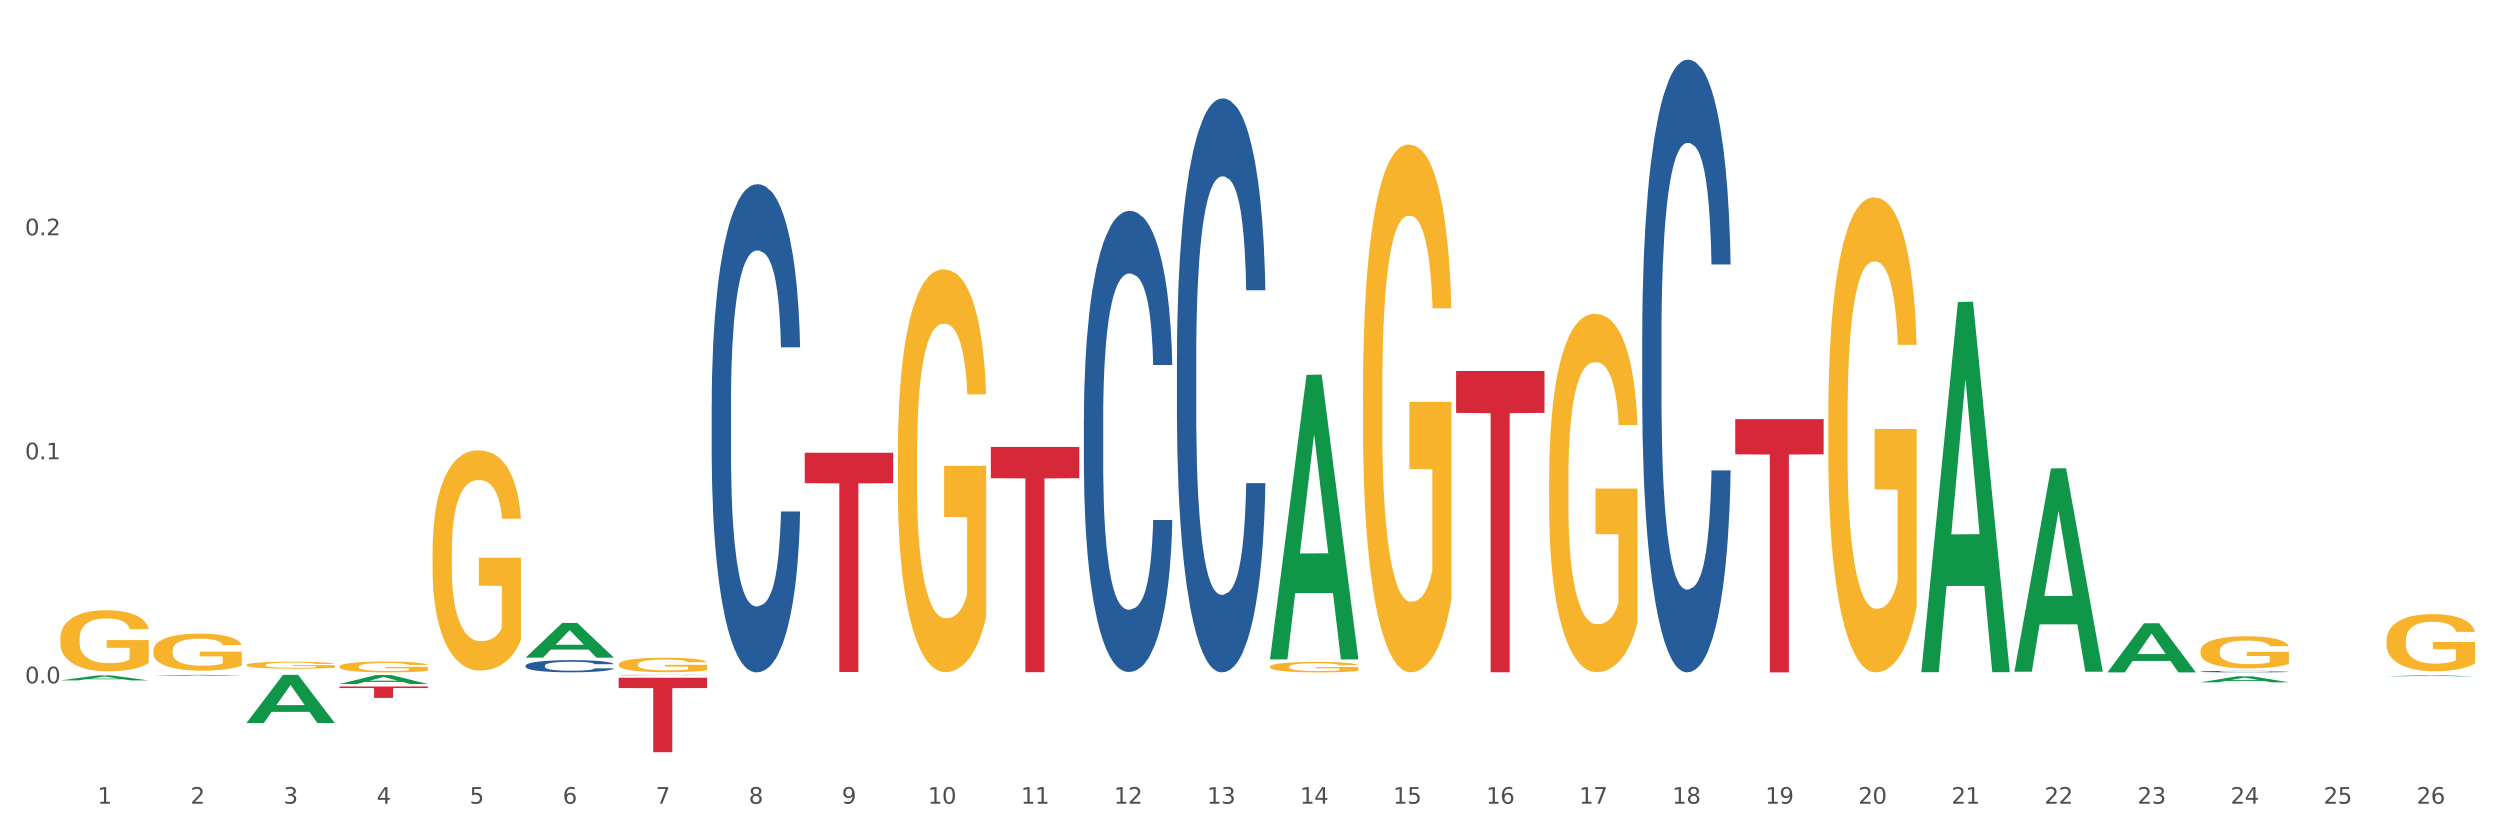 <?xml version="1.0" encoding="utf-8" standalone="no"?>
<!DOCTYPE svg PUBLIC "-//W3C//DTD SVG 1.1//EN"
  "http://www.w3.org/Graphics/SVG/1.1/DTD/svg11.dtd">
<svg xmlns:xlink="http://www.w3.org/1999/xlink" width="1080pt" height="360pt" viewBox="0 0 1080 360" xmlns="http://www.w3.org/2000/svg" version="1.1">
 <rect x="0" y="0" width="1080" height="360" fill="#333333" stroke="none"/>
 <defs>
  <style type="text/css">*{stroke-linejoin: round; stroke-linecap: butt}</style>
 </defs>
 <g id="figure_1">
  <g id="patch_1">
   <path d="M 0 360 
L 1080 360 
L 1080 0 
L 0 0 
z
" style="fill: #ffffff; stroke: #ffffff; stroke-linejoin: miter"/>
  </g>
  <g id="axes_1">
   <g id="matplotlib.axis_1">
    <g id="xtick_1">
     <g id="text_1">
      <!-- 1 -->
      <g style="fill: #4d4d4d" transform="translate(42.107 347.204) scale(0.096 -0.096)">
       <defs>
        <path id="DejaVuSans-31" d="M 794 531 
L 1825 531 
L 1825 4091 
L 703 3866 
L 703 4441 
L 1819 4666 
L 2450 4666 
L 2450 531 
L 3481 531 
L 3481 0 
L 794 0 
L 794 531 
z
" transform="scale(0.016)"/>
       </defs>
       <use xlink:href="#DejaVuSans-31"/>
      </g>
     </g>
    </g>
    <g id="xtick_2">
     <g id="text_2">
      <!-- 2 -->
      <g style="fill: #4d4d4d" transform="translate(82.305 347.204) scale(0.096 -0.096)">
       <defs>
        <path id="DejaVuSans-32" d="M 1228 531 
L 3431 531 
L 3431 0 
L 469 0 
L 469 531 
Q 828 903 1448 1529 
Q 2069 2156 2228 2338 
Q 2531 2678 2651 2914 
Q 2772 3150 2772 3378 
Q 2772 3750 2511 3984 
Q 2250 4219 1831 4219 
Q 1534 4219 1204 4116 
Q 875 4013 500 3803 
L 500 4441 
Q 881 4594 1212 4672 
Q 1544 4750 1819 4750 
Q 2544 4750 2975 4387 
Q 3406 4025 3406 3419 
Q 3406 3131 3298 2873 
Q 3191 2616 2906 2266 
Q 2828 2175 2409 1742 
Q 1991 1309 1228 531 
z
" transform="scale(0.016)"/>
       </defs>
       <use xlink:href="#DejaVuSans-32"/>
      </g>
     </g>
    </g>
    <g id="xtick_3">
     <g id="text_3">
      <!-- 3 -->
      <g style="fill: #4d4d4d" transform="translate(122.503 347.204) scale(0.096 -0.096)">
       <defs>
        <path id="DejaVuSans-33" d="M 2597 2516 
Q 3050 2419 3304 2112 
Q 3559 1806 3559 1356 
Q 3559 666 3084 287 
Q 2609 -91 1734 -91 
Q 1441 -91 1130 -33 
Q 819 25 488 141 
L 488 750 
Q 750 597 1062 519 
Q 1375 441 1716 441 
Q 2309 441 2620 675 
Q 2931 909 2931 1356 
Q 2931 1769 2642 2001 
Q 2353 2234 1838 2234 
L 1294 2234 
L 1294 2753 
L 1863 2753 
Q 2328 2753 2575 2939 
Q 2822 3125 2822 3475 
Q 2822 3834 2567 4026 
Q 2313 4219 1838 4219 
Q 1578 4219 1281 4162 
Q 984 4106 628 3988 
L 628 4550 
Q 988 4650 1302 4700 
Q 1616 4750 1894 4750 
Q 2613 4750 3031 4423 
Q 3450 4097 3450 3541 
Q 3450 3153 3228 2886 
Q 3006 2619 2597 2516 
z
" transform="scale(0.016)"/>
       </defs>
       <use xlink:href="#DejaVuSans-33"/>
      </g>
     </g>
    </g>
    <g id="xtick_4">
     <g id="text_4">
      <!-- 4 -->
      <g style="fill: #4d4d4d" transform="translate(162.7 347.204) scale(0.096 -0.096)">
       <defs>
        <path id="DejaVuSans-34" d="M 2419 4116 
L 825 1625 
L 2419 1625 
L 2419 4116 
z
M 2253 4666 
L 3047 4666 
L 3047 1625 
L 3713 1625 
L 3713 1100 
L 3047 1100 
L 3047 0 
L 2419 0 
L 2419 1100 
L 313 1100 
L 313 1709 
L 2253 4666 
z
" transform="scale(0.016)"/>
       </defs>
       <use xlink:href="#DejaVuSans-34"/>
      </g>
     </g>
    </g>
    <g id="xtick_5">
     <g id="text_5">
      <!-- 5 -->
      <g style="fill: #4d4d4d" transform="translate(202.898 347.204) scale(0.096 -0.096)">
       <defs>
        <path id="DejaVuSans-35" d="M 691 4666 
L 3169 4666 
L 3169 4134 
L 1269 4134 
L 1269 2991 
Q 1406 3038 1543 3061 
Q 1681 3084 1819 3084 
Q 2600 3084 3056 2656 
Q 3513 2228 3513 1497 
Q 3513 744 3044 326 
Q 2575 -91 1722 -91 
Q 1428 -91 1123 -41 
Q 819 9 494 109 
L 494 744 
Q 775 591 1075 516 
Q 1375 441 1709 441 
Q 2250 441 2565 725 
Q 2881 1009 2881 1497 
Q 2881 1984 2565 2268 
Q 2250 2553 1709 2553 
Q 1456 2553 1204 2497 
Q 953 2441 691 2322 
L 691 4666 
z
" transform="scale(0.016)"/>
       </defs>
       <use xlink:href="#DejaVuSans-35"/>
      </g>
     </g>
    </g>
    <g id="xtick_6">
     <g id="text_6">
      <!-- 6 -->
      <g style="fill: #4d4d4d" transform="translate(243.096 347.204) scale(0.096 -0.096)">
       <defs>
        <path id="DejaVuSans-36" d="M 2113 2584 
Q 1688 2584 1439 2293 
Q 1191 2003 1191 1497 
Q 1191 994 1439 701 
Q 1688 409 2113 409 
Q 2538 409 2786 701 
Q 3034 994 3034 1497 
Q 3034 2003 2786 2293 
Q 2538 2584 2113 2584 
z
M 3366 4563 
L 3366 3988 
Q 3128 4100 2886 4159 
Q 2644 4219 2406 4219 
Q 1781 4219 1451 3797 
Q 1122 3375 1075 2522 
Q 1259 2794 1537 2939 
Q 1816 3084 2150 3084 
Q 2853 3084 3261 2657 
Q 3669 2231 3669 1497 
Q 3669 778 3244 343 
Q 2819 -91 2113 -91 
Q 1303 -91 875 529 
Q 447 1150 447 2328 
Q 447 3434 972 4092 
Q 1497 4750 2381 4750 
Q 2619 4750 2861 4703 
Q 3103 4656 3366 4563 
z
" transform="scale(0.016)"/>
       </defs>
       <use xlink:href="#DejaVuSans-36"/>
      </g>
     </g>
    </g>
    <g id="xtick_7">
     <g id="text_7">
      <!-- 7 -->
      <g style="fill: #4d4d4d" transform="translate(283.294 347.204) scale(0.096 -0.096)">
       <defs>
        <path id="DejaVuSans-37" d="M 525 4666 
L 3525 4666 
L 3525 4397 
L 1831 0 
L 1172 0 
L 2766 4134 
L 525 4134 
L 525 4666 
z
" transform="scale(0.016)"/>
       </defs>
       <use xlink:href="#DejaVuSans-37"/>
      </g>
     </g>
    </g>
    <g id="xtick_8">
     <g id="text_8">
      <!-- 8 -->
      <g style="fill: #4d4d4d" transform="translate(323.492 347.204) scale(0.096 -0.096)">
       <defs>
        <path id="DejaVuSans-38" d="M 2034 2216 
Q 1584 2216 1326 1975 
Q 1069 1734 1069 1313 
Q 1069 891 1326 650 
Q 1584 409 2034 409 
Q 2484 409 2743 651 
Q 3003 894 3003 1313 
Q 3003 1734 2745 1975 
Q 2488 2216 2034 2216 
z
M 1403 2484 
Q 997 2584 770 2862 
Q 544 3141 544 3541 
Q 544 4100 942 4425 
Q 1341 4750 2034 4750 
Q 2731 4750 3128 4425 
Q 3525 4100 3525 3541 
Q 3525 3141 3298 2862 
Q 3072 2584 2669 2484 
Q 3125 2378 3379 2068 
Q 3634 1759 3634 1313 
Q 3634 634 3220 271 
Q 2806 -91 2034 -91 
Q 1263 -91 848 271 
Q 434 634 434 1313 
Q 434 1759 690 2068 
Q 947 2378 1403 2484 
z
M 1172 3481 
Q 1172 3119 1398 2916 
Q 1625 2713 2034 2713 
Q 2441 2713 2670 2916 
Q 2900 3119 2900 3481 
Q 2900 3844 2670 4047 
Q 2441 4250 2034 4250 
Q 1625 4250 1398 4047 
Q 1172 3844 1172 3481 
z
" transform="scale(0.016)"/>
       </defs>
       <use xlink:href="#DejaVuSans-38"/>
      </g>
     </g>
    </g>
    <g id="xtick_9">
     <g id="text_9">
      <!-- 9 -->
      <g style="fill: #4d4d4d" transform="translate(363.689 347.204) scale(0.096 -0.096)">
       <defs>
        <path id="DejaVuSans-39" d="M 703 97 
L 703 672 
Q 941 559 1184 500 
Q 1428 441 1663 441 
Q 2288 441 2617 861 
Q 2947 1281 2994 2138 
Q 2813 1869 2534 1725 
Q 2256 1581 1919 1581 
Q 1219 1581 811 2004 
Q 403 2428 403 3163 
Q 403 3881 828 4315 
Q 1253 4750 1959 4750 
Q 2769 4750 3195 4129 
Q 3622 3509 3622 2328 
Q 3622 1225 3098 567 
Q 2575 -91 1691 -91 
Q 1453 -91 1209 -44 
Q 966 3 703 97 
z
M 1959 2075 
Q 2384 2075 2632 2365 
Q 2881 2656 2881 3163 
Q 2881 3666 2632 3958 
Q 2384 4250 1959 4250 
Q 1534 4250 1286 3958 
Q 1038 3666 1038 3163 
Q 1038 2656 1286 2365 
Q 1534 2075 1959 2075 
z
" transform="scale(0.016)"/>
       </defs>
       <use xlink:href="#DejaVuSans-39"/>
      </g>
     </g>
    </g>
    <g id="xtick_10">
     <g id="text_10">
      <!-- 10 -->
      <g style="fill: #4d4d4d" transform="translate(400.833 347.204) scale(0.096 -0.096)">
       <defs>
        <path id="DejaVuSans-30" d="M 2034 4250 
Q 1547 4250 1301 3770 
Q 1056 3291 1056 2328 
Q 1056 1369 1301 889 
Q 1547 409 2034 409 
Q 2525 409 2770 889 
Q 3016 1369 3016 2328 
Q 3016 3291 2770 3770 
Q 2525 4250 2034 4250 
z
M 2034 4750 
Q 2819 4750 3233 4129 
Q 3647 3509 3647 2328 
Q 3647 1150 3233 529 
Q 2819 -91 2034 -91 
Q 1250 -91 836 529 
Q 422 1150 422 2328 
Q 422 3509 836 4129 
Q 1250 4750 2034 4750 
z
" transform="scale(0.016)"/>
       </defs>
       <use xlink:href="#DejaVuSans-31"/>
       <use xlink:href="#DejaVuSans-30" transform="translate(63.623 0)"/>
      </g>
     </g>
    </g>
    <g id="xtick_11">
     <g id="text_11">
      <!-- 11 -->
      <g style="fill: #4d4d4d" transform="translate(441.031 347.204) scale(0.096 -0.096)">
       <use xlink:href="#DejaVuSans-31"/>
       <use xlink:href="#DejaVuSans-31" transform="translate(63.623 0)"/>
      </g>
     </g>
    </g>
    <g id="xtick_12">
     <g id="text_12">
      <!-- 12 -->
      <g style="fill: #4d4d4d" transform="translate(481.229 347.204) scale(0.096 -0.096)">
       <use xlink:href="#DejaVuSans-31"/>
       <use xlink:href="#DejaVuSans-32" transform="translate(63.623 0)"/>
      </g>
     </g>
    </g>
    <g id="xtick_13">
     <g id="text_13">
      <!-- 13 -->
      <g style="fill: #4d4d4d" transform="translate(521.427 347.204) scale(0.096 -0.096)">
       <use xlink:href="#DejaVuSans-31"/>
       <use xlink:href="#DejaVuSans-33" transform="translate(63.623 0)"/>
      </g>
     </g>
    </g>
    <g id="xtick_14">
     <g id="text_14">
      <!-- 14 -->
      <g style="fill: #4d4d4d" transform="translate(561.624 347.204) scale(0.096 -0.096)">
       <use xlink:href="#DejaVuSans-31"/>
       <use xlink:href="#DejaVuSans-34" transform="translate(63.623 0)"/>
      </g>
     </g>
    </g>
    <g id="xtick_15">
     <g id="text_15">
      <!-- 15 -->
      <g style="fill: #4d4d4d" transform="translate(601.822 347.204) scale(0.096 -0.096)">
       <use xlink:href="#DejaVuSans-31"/>
       <use xlink:href="#DejaVuSans-35" transform="translate(63.623 0)"/>
      </g>
     </g>
    </g>
    <g id="xtick_16">
     <g id="text_16">
      <!-- 16 -->
      <g style="fill: #4d4d4d" transform="translate(642.02 347.204) scale(0.096 -0.096)">
       <use xlink:href="#DejaVuSans-31"/>
       <use xlink:href="#DejaVuSans-36" transform="translate(63.623 0)"/>
      </g>
     </g>
    </g>
    <g id="xtick_17">
     <g id="text_17">
      <!-- 17 -->
      <g style="fill: #4d4d4d" transform="translate(682.218 347.204) scale(0.096 -0.096)">
       <use xlink:href="#DejaVuSans-31"/>
       <use xlink:href="#DejaVuSans-37" transform="translate(63.623 0)"/>
      </g>
     </g>
    </g>
    <g id="xtick_18">
     <g id="text_18">
      <!-- 18 -->
      <g style="fill: #4d4d4d" transform="translate(722.416 347.204) scale(0.096 -0.096)">
       <use xlink:href="#DejaVuSans-31"/>
       <use xlink:href="#DejaVuSans-38" transform="translate(63.623 0)"/>
      </g>
     </g>
    </g>
    <g id="xtick_19">
     <g id="text_19">
      <!-- 19 -->
      <g style="fill: #4d4d4d" transform="translate(762.613 347.204) scale(0.096 -0.096)">
       <use xlink:href="#DejaVuSans-31"/>
       <use xlink:href="#DejaVuSans-39" transform="translate(63.623 0)"/>
      </g>
     </g>
    </g>
    <g id="xtick_20">
     <g id="text_20">
      <!-- 20 -->
      <g style="fill: #4d4d4d" transform="translate(802.811 347.204) scale(0.096 -0.096)">
       <use xlink:href="#DejaVuSans-32"/>
       <use xlink:href="#DejaVuSans-30" transform="translate(63.623 0)"/>
      </g>
     </g>
    </g>
    <g id="xtick_21">
     <g id="text_21">
      <!-- 21 -->
      <g style="fill: #4d4d4d" transform="translate(843.009 347.204) scale(0.096 -0.096)">
       <use xlink:href="#DejaVuSans-32"/>
       <use xlink:href="#DejaVuSans-31" transform="translate(63.623 0)"/>
      </g>
     </g>
    </g>
    <g id="xtick_22">
     <g id="text_22">
      <!-- 22 -->
      <g style="fill: #4d4d4d" transform="translate(883.207 347.204) scale(0.096 -0.096)">
       <use xlink:href="#DejaVuSans-32"/>
       <use xlink:href="#DejaVuSans-32" transform="translate(63.623 0)"/>
      </g>
     </g>
    </g>
    <g id="xtick_23">
     <g id="text_23">
      <!-- 23 -->
      <g style="fill: #4d4d4d" transform="translate(923.405 347.204) scale(0.096 -0.096)">
       <use xlink:href="#DejaVuSans-32"/>
       <use xlink:href="#DejaVuSans-33" transform="translate(63.623 0)"/>
      </g>
     </g>
    </g>
    <g id="xtick_24">
     <g id="text_24">
      <!-- 24 -->
      <g style="fill: #4d4d4d" transform="translate(963.602 347.204) scale(0.096 -0.096)">
       <use xlink:href="#DejaVuSans-32"/>
       <use xlink:href="#DejaVuSans-34" transform="translate(63.623 0)"/>
      </g>
     </g>
    </g>
    <g id="xtick_25">
     <g id="text_25">
      <!-- 25 -->
      <g style="fill: #4d4d4d" transform="translate(1003.8 347.204) scale(0.096 -0.096)">
       <use xlink:href="#DejaVuSans-32"/>
       <use xlink:href="#DejaVuSans-35" transform="translate(63.623 0)"/>
      </g>
     </g>
    </g>
    <g id="xtick_26">
     <g id="text_26">
      <!-- 26 -->
      <g style="fill: #4d4d4d" transform="translate(1043.998 347.204) scale(0.096 -0.096)">
       <use xlink:href="#DejaVuSans-32"/>
       <use xlink:href="#DejaVuSans-36" transform="translate(63.623 0)"/>
      </g>
     </g>
    </g>
    <g id="xtick_27"/>
    <g id="xtick_28"/>
    <g id="xtick_29"/>
    <g id="xtick_30"/>
    <g id="xtick_31"/>
    <g id="xtick_32"/>
    <g id="xtick_33"/>
    <g id="xtick_34"/>
    <g id="xtick_35"/>
    <g id="xtick_36"/>
    <g id="xtick_37"/>
    <g id="xtick_38"/>
    <g id="xtick_39"/>
    <g id="xtick_40"/>
    <g id="xtick_41"/>
    <g id="xtick_42"/>
    <g id="xtick_43"/>
    <g id="xtick_44"/>
    <g id="xtick_45"/>
    <g id="xtick_46"/>
    <g id="xtick_47"/>
    <g id="xtick_48"/>
    <g id="xtick_49"/>
    <g id="xtick_50"/>
    <g id="xtick_51"/>
   </g>
   <g id="matplotlib.axis_2">
    <g id="ytick_1">
     <g id="text_27">
      <!-- 0.0 -->
      <g style="fill: #4d4d4d" transform="translate(10.8 295.188) scale(0.096 -0.096)">
       <defs>
        <path id="DejaVuSans-2e" d="M 684 794 
L 1344 794 
L 1344 0 
L 684 0 
L 684 794 
z
" transform="scale(0.016)"/>
       </defs>
       <use xlink:href="#DejaVuSans-30"/>
       <use xlink:href="#DejaVuSans-2e" transform="translate(63.623 0)"/>
       <use xlink:href="#DejaVuSans-30" transform="translate(95.41 0)"/>
      </g>
     </g>
    </g>
    <g id="ytick_2">
     <g id="text_28">
      <!-- 0.1 -->
      <g style="fill: #4d4d4d" transform="translate(10.8 198.417) scale(0.096 -0.096)">
       <use xlink:href="#DejaVuSans-30"/>
       <use xlink:href="#DejaVuSans-2e" transform="translate(63.623 0)"/>
       <use xlink:href="#DejaVuSans-31" transform="translate(95.41 0)"/>
      </g>
     </g>
    </g>
    <g id="ytick_3">
     <g id="text_29">
      <!-- 0.2 -->
      <g style="fill: #4d4d4d" transform="translate(10.8 101.646) scale(0.096 -0.096)">
       <use xlink:href="#DejaVuSans-30"/>
       <use xlink:href="#DejaVuSans-2e" transform="translate(63.623 0)"/>
       <use xlink:href="#DejaVuSans-32" transform="translate(95.41 0)"/>
      </g>
     </g>
    </g>
    <g id="ytick_4"/>
    <g id="ytick_5"/>
    <g id="ytick_6"/>
   </g>
   <g id="PolyCollection_1">
    <path d="M 66.265 292.033 
L 66.304 292.032 
L 82.052 291.541 
L 88.587 291.54 
L 104.453 292.034 
L 96.894 292.034 
L 93.469 291.919 
L 77.209 291.919 
L 77.091 291.921 
L 73.784 292.034 
L 66.265 292.034 
L 66.265 292.033 
L 79.257 291.85 
L 91.422 291.85 
L 85.398 291.646 
L 85.319 291.645 
L 85.241 291.646 
L 79.217 291.85 
L 79.257 291.85 
L 66.265 292.033 
z
" clip-path="url(#pead729ee45)" style="fill: #109648"/>
    <path d="M 106.463 312.323 
L 106.502 312.304 
L 122.25 291.56 
L 128.785 291.54 
L 144.651 312.363 
L 137.092 312.363 
L 133.667 307.514 
L 117.407 307.514 
L 117.289 307.592 
L 113.982 312.363 
L 106.463 312.363 
L 106.463 312.323 
L 119.454 304.62 
L 131.619 304.601 
L 125.596 295.979 
L 125.517 295.939 
L 125.438 295.998 
L 119.415 304.601 
L 119.454 304.62 
L 106.463 312.323 
z
" clip-path="url(#pead729ee45)" style="fill: #109648"/>
    <path d="M 26.067 293.94 
L 26.106 293.938 
L 41.854 291.812 
L 48.389 291.81 
L 64.255 293.944 
L 56.696 293.944 
L 53.271 293.448 
L 37.012 293.448 
L 36.893 293.456 
L 33.586 293.944 
L 26.067 293.944 
L 26.067 293.94 
L 39.059 293.151 
L 51.224 293.149 
L 45.2 292.265 
L 45.122 292.261 
L 45.043 292.267 
L 39.019 293.149 
L 39.059 293.151 
L 26.067 293.94 
z
" clip-path="url(#pead729ee45)" style="fill: #109648"/>
    <path d="M 910.419 290.428 
L 910.458 290.409 
L 926.206 269.248 
L 932.741 269.228 
L 948.607 290.468 
L 941.048 290.468 
L 937.623 285.522 
L 921.363 285.522 
L 921.245 285.602 
L 917.938 290.468 
L 910.419 290.468 
L 910.419 290.428 
L 923.41 282.571 
L 935.575 282.551 
L 929.552 273.756 
L 929.473 273.716 
L 929.395 273.776 
L 923.371 282.551 
L 923.41 282.571 
L 910.419 290.428 
z
" clip-path="url(#pead729ee45)" style="fill: #109648"/>
    <path d="M 830.023 290.102 
L 830.062 289.951 
L 845.81 130.47 
L 852.345 130.32 
L 868.211 290.402 
L 860.652 290.402 
L 857.227 253.125 
L 840.968 253.125 
L 840.85 253.726 
L 837.543 290.402 
L 830.023 290.402 
L 830.023 290.102 
L 843.015 230.878 
L 855.18 230.728 
L 849.156 164.44 
L 849.078 164.14 
L 848.999 164.591 
L 842.975 230.728 
L 843.015 230.878 
L 830.023 290.102 
z
" clip-path="url(#pead729ee45)" style="fill: #109648"/>
    <path d="M 548.638 284.641 
L 548.678 284.526 
L 564.425 161.932 
L 570.961 161.817 
L 586.826 284.872 
L 579.268 284.872 
L 575.842 256.217 
L 559.583 256.217 
L 559.465 256.679 
L 556.158 284.872 
L 548.638 284.872 
L 548.638 284.641 
L 561.63 239.117 
L 573.795 239.001 
L 567.772 188.046 
L 567.693 187.815 
L 567.614 188.161 
L 561.591 239.001 
L 561.63 239.117 
L 548.638 284.641 
z
" clip-path="url(#pead729ee45)" style="fill: #109648"/>
    <path d="M 227.056 284.091 
L 227.095 284.077 
L 242.843 269.122 
L 249.378 269.108 
L 265.244 284.119 
L 257.685 284.119 
L 254.26 280.623 
L 238.001 280.623 
L 237.882 280.68 
L 234.575 284.119 
L 227.056 284.119 
L 227.056 284.091 
L 240.048 278.537 
L 252.213 278.523 
L 246.189 272.307 
L 246.111 272.279 
L 246.032 272.321 
L 240.008 278.523 
L 240.048 278.537 
L 227.056 284.091 
z
" clip-path="url(#pead729ee45)" style="fill: #109648"/>
    <path d="M 146.66 295.494 
L 146.7 295.49 
L 162.447 291.616 
L 168.983 291.612 
L 184.848 295.501 
L 177.289 295.501 
L 173.864 294.596 
L 157.605 294.596 
L 157.487 294.61 
L 154.18 295.501 
L 146.66 295.501 
L 146.66 295.494 
L 159.652 294.055 
L 171.817 294.052 
L 165.794 292.441 
L 165.715 292.434 
L 165.636 292.445 
L 159.613 294.052 
L 159.652 294.055 
L 146.66 295.494 
z
" clip-path="url(#pead729ee45)" style="fill: #109648"/>
    <path d="M 1031.012 292.177 
L 1031.051 292.177 
L 1046.799 291.696 
L 1053.334 291.695 
L 1069.2 292.178 
L 1061.641 292.178 
L 1058.216 292.065 
L 1041.957 292.065 
L 1041.839 292.067 
L 1038.532 292.178 
L 1031.012 292.178 
L 1031.012 292.177 
L 1044.004 291.998 
L 1056.169 291.998 
L 1050.145 291.798 
L 1050.067 291.797 
L 1049.988 291.799 
L 1043.964 291.998 
L 1044.004 291.998 
L 1031.012 292.177 
z
" clip-path="url(#pead729ee45)" style="fill: #109648"/>
    <path d="M 950.616 294.75 
L 950.656 294.748 
L 966.403 292.171 
L 972.939 292.168 
L 988.804 294.755 
L 981.246 294.755 
L 977.82 294.153 
L 961.561 294.153 
L 961.443 294.162 
L 958.136 294.755 
L 950.616 294.755 
L 950.616 294.75 
L 963.608 293.793 
L 975.773 293.791 
L 969.75 292.72 
L 969.671 292.715 
L 969.592 292.722 
L 963.569 293.791 
L 963.608 293.793 
L 950.616 294.75 
z
" clip-path="url(#pead729ee45)" style="fill: #109648"/>
    <path d="M 870.221 290.022 
L 870.26 289.939 
L 886.008 202.351 
L 892.543 202.269 
L 908.409 290.187 
L 900.85 290.187 
L 897.425 269.714 
L 881.165 269.714 
L 881.047 270.044 
L 877.74 290.187 
L 870.221 290.187 
L 870.221 290.022 
L 883.213 257.496 
L 895.378 257.414 
L 889.354 221.008 
L 889.275 220.843 
L 889.197 221.091 
L 883.173 257.414 
L 883.213 257.496 
L 870.221 290.022 
z
" clip-path="url(#pead729ee45)" style="fill: #109648"/>
    <path d="M 26.067 275.823 
L 26.112 275.799 
L 26.112 274.93 
L 26.202 274.183 
L 26.653 272.374 
L 27.329 270.878 
L 27.825 270.082 
L 28.321 269.431 
L 28.907 268.78 
L 29.629 268.104 
L 30.936 267.116 
L 31.748 266.609 
L 32.74 266.078 
L 34.543 265.307 
L 35.851 264.872 
L 37.203 264.511 
L 39.412 264.076 
L 40.855 263.883 
L 42.388 263.739 
L 44.237 263.642 
L 45.634 263.618 
L 48.7 263.69 
L 51.315 263.908 
L 52.578 264.076 
L 54.201 264.366 
L 55.057 264.559 
L 56.455 264.945 
L 57.898 265.451 
L 58.89 265.885 
L 60.378 266.705 
L 61.505 267.526 
L 62.542 268.539 
L 63.083 269.238 
L 63.488 269.889 
L 63.849 270.637 
L 64.21 271.819 
L 56.094 271.819 
L 55.779 270.975 
L 55.283 270.179 
L 54.561 269.407 
L 53.93 268.925 
L 52.848 268.322 
L 51.856 267.936 
L 50.819 267.646 
L 49.557 267.405 
L 48.565 267.284 
L 47.167 267.188 
L 44.417 267.212 
L 42.569 267.405 
L 41.306 267.646 
L 40.495 267.863 
L 39.773 268.104 
L 38.962 268.442 
L 38.015 268.949 
L 37.339 269.407 
L 36.662 269.986 
L 36.121 270.565 
L 35.625 271.24 
L 35.219 271.964 
L 34.904 272.711 
L 34.633 273.628 
L 34.408 275.148 
L 34.408 278.452 
L 34.498 279.2 
L 34.724 280.189 
L 34.994 280.936 
L 35.445 281.829 
L 35.851 282.432 
L 36.617 283.3 
L 37.474 284.024 
L 38.15 284.482 
L 38.826 284.868 
L 39.999 285.399 
L 41.306 285.833 
L 42.433 286.098 
L 43.966 286.339 
L 45.003 286.436 
L 45.905 286.484 
L 48.114 286.484 
L 49.692 286.412 
L 51.45 286.243 
L 52.803 286.026 
L 53.93 285.76 
L 55.193 285.326 
L 56.004 284.916 
L 56.004 279.875 
L 46.085 279.851 
L 46.085 276.498 
L 64.255 276.498 
L 64.255 286.339 
L 63.488 286.846 
L 62.632 287.304 
L 61.73 287.714 
L 60.378 288.221 
L 58.754 288.703 
L 57.312 289.041 
L 55.779 289.33 
L 53.975 289.595 
L 51.631 289.837 
L 50.188 289.933 
L 48.385 290.005 
L 46.266 290.03 
L 44.417 289.981 
L 42.614 289.861 
L 40.72 289.644 
L 38.871 289.33 
L 37.474 289.017 
L 36.076 288.631 
L 34.588 288.124 
L 33.416 287.642 
L 32.514 287.208 
L 31.522 286.653 
L 30.44 285.929 
L 29.629 285.278 
L 28.907 284.603 
L 28.141 283.734 
L 27.6 282.987 
L 27.059 282.046 
L 26.743 281.346 
L 26.383 280.261 
L 26.112 278.741 
L 26.067 275.823 
z
" clip-path="url(#pead729ee45)" style="fill: #f7b32b"/>
    <path d="M 186.858 238.516 
L 186.903 238.429 
L 186.903 235.301 
L 186.993 232.607 
L 187.444 226.09 
L 188.121 220.703 
L 188.617 217.836 
L 189.113 215.489 
L 189.699 213.143 
L 190.42 210.71 
L 191.728 207.148 
L 192.539 205.323 
L 193.531 203.412 
L 195.334 200.631 
L 196.642 199.067 
L 197.994 197.764 
L 200.204 196.2 
L 201.646 195.504 
L 203.179 194.983 
L 205.028 194.636 
L 206.426 194.549 
L 209.491 194.809 
L 212.106 195.591 
L 213.369 196.2 
L 214.992 197.242 
L 215.849 197.937 
L 217.246 199.328 
L 218.689 201.152 
L 219.681 202.716 
L 221.169 205.671 
L 222.296 208.625 
L 223.333 212.275 
L 223.874 214.794 
L 224.28 217.14 
L 224.64 219.834 
L 225.001 224.092 
L 216.886 224.092 
L 216.57 221.051 
L 216.074 218.183 
L 215.353 215.403 
L 214.721 213.665 
L 213.639 211.492 
L 212.647 210.102 
L 211.61 209.06 
L 210.348 208.191 
L 209.356 207.756 
L 207.959 207.409 
L 205.208 207.495 
L 203.36 208.191 
L 202.097 209.06 
L 201.286 209.842 
L 200.564 210.71 
L 199.753 211.927 
L 198.806 213.752 
L 198.13 215.403 
L 197.453 217.488 
L 196.912 219.573 
L 196.416 222.006 
L 196.011 224.613 
L 195.695 227.307 
L 195.425 230.609 
L 195.199 236.083 
L 195.199 247.987 
L 195.289 250.681 
L 195.515 254.243 
L 195.785 256.937 
L 196.236 260.152 
L 196.642 262.324 
L 197.408 265.452 
L 198.265 268.059 
L 198.941 269.71 
L 199.618 271.1 
L 200.79 273.012 
L 202.097 274.576 
L 203.224 275.532 
L 204.757 276.401 
L 205.794 276.748 
L 206.696 276.922 
L 208.905 276.922 
L 210.483 276.661 
L 212.242 276.053 
L 213.594 275.271 
L 214.721 274.315 
L 215.984 272.751 
L 216.795 271.274 
L 216.795 253.114 
L 206.876 253.027 
L 206.876 240.949 
L 225.046 240.949 
L 225.046 276.401 
L 224.28 278.225 
L 223.423 279.876 
L 222.521 281.353 
L 221.169 283.178 
L 219.546 284.916 
L 218.103 286.132 
L 216.57 287.175 
L 214.767 288.131 
L 212.422 289 
L 210.979 289.347 
L 209.176 289.608 
L 207.057 289.695 
L 205.208 289.521 
L 203.405 289.087 
L 201.511 288.305 
L 199.663 287.175 
L 198.265 286.045 
L 196.867 284.655 
L 195.379 282.831 
L 194.207 281.093 
L 193.306 279.529 
L 192.314 277.53 
L 191.232 274.923 
L 190.42 272.577 
L 189.699 270.144 
L 188.932 267.016 
L 188.391 264.323 
L 187.85 260.934 
L 187.535 258.414 
L 187.174 254.504 
L 186.903 249.03 
L 186.858 238.516 
z
" clip-path="url(#pead729ee45)" style="fill: #f7b32b"/>
    <path d="M 267.254 287.026 
L 267.299 287.021 
L 267.299 286.814 
L 267.389 286.637 
L 267.84 286.207 
L 268.516 285.852 
L 269.012 285.663 
L 269.508 285.509 
L 270.094 285.354 
L 270.816 285.194 
L 272.123 284.959 
L 272.935 284.839 
L 273.927 284.713 
L 275.73 284.53 
L 277.038 284.426 
L 278.39 284.341 
L 280.599 284.237 
L 282.042 284.192 
L 283.575 284.157 
L 285.424 284.134 
L 286.821 284.129 
L 289.887 284.146 
L 292.502 284.197 
L 293.764 284.237 
L 295.388 284.306 
L 296.244 284.352 
L 297.642 284.444 
L 299.085 284.564 
L 300.076 284.667 
L 301.564 284.862 
L 302.691 285.056 
L 303.728 285.297 
L 304.269 285.463 
L 304.675 285.618 
L 305.036 285.795 
L 305.397 286.076 
L 297.281 286.076 
L 296.966 285.875 
L 296.47 285.686 
L 295.748 285.503 
L 295.117 285.389 
L 294.035 285.245 
L 293.043 285.154 
L 292.006 285.085 
L 290.744 285.028 
L 289.752 284.999 
L 288.354 284.976 
L 285.604 284.982 
L 283.755 285.028 
L 282.493 285.085 
L 281.681 285.137 
L 280.96 285.194 
L 280.148 285.274 
L 279.202 285.394 
L 278.525 285.503 
L 277.849 285.641 
L 277.308 285.778 
L 276.812 285.938 
L 276.406 286.11 
L 276.091 286.288 
L 275.82 286.505 
L 275.595 286.866 
L 275.595 287.651 
L 275.685 287.828 
L 275.91 288.063 
L 276.181 288.24 
L 276.632 288.452 
L 277.038 288.595 
L 277.804 288.802 
L 278.661 288.973 
L 279.337 289.082 
L 280.013 289.174 
L 281.185 289.3 
L 282.493 289.403 
L 283.62 289.466 
L 285.153 289.523 
L 286.19 289.546 
L 287.092 289.558 
L 289.301 289.558 
L 290.879 289.54 
L 292.637 289.5 
L 293.99 289.449 
L 295.117 289.386 
L 296.379 289.283 
L 297.191 289.185 
L 297.191 287.988 
L 287.272 287.983 
L 287.272 287.187 
L 305.442 287.187 
L 305.442 289.523 
L 304.675 289.643 
L 303.819 289.752 
L 302.917 289.85 
L 301.564 289.97 
L 299.941 290.084 
L 298.498 290.165 
L 296.966 290.233 
L 295.162 290.296 
L 292.818 290.354 
L 291.375 290.376 
L 289.571 290.394 
L 287.452 290.399 
L 285.604 290.388 
L 283.8 290.359 
L 281.907 290.308 
L 280.058 290.233 
L 278.661 290.159 
L 277.263 290.067 
L 275.775 289.947 
L 274.603 289.832 
L 273.701 289.729 
L 272.709 289.598 
L 271.627 289.426 
L 270.816 289.271 
L 270.094 289.111 
L 269.328 288.905 
L 268.787 288.727 
L 268.246 288.504 
L 267.93 288.338 
L 267.569 288.08 
L 267.299 287.719 
L 267.254 287.026 
z
" clip-path="url(#pead729ee45)" style="fill: #f7b32b"/>
    <path d="M 146.66 287.964 
L 146.705 287.96 
L 146.705 287.806 
L 146.796 287.674 
L 147.247 287.354 
L 147.923 287.089 
L 148.419 286.948 
L 148.915 286.833 
L 149.501 286.718 
L 150.222 286.599 
L 151.53 286.424 
L 152.341 286.334 
L 153.333 286.24 
L 155.137 286.104 
L 156.444 286.027 
L 157.797 285.963 
L 160.006 285.886 
L 161.449 285.852 
L 162.982 285.826 
L 164.83 285.809 
L 166.228 285.805 
L 169.294 285.818 
L 171.909 285.856 
L 173.171 285.886 
L 174.794 285.937 
L 175.651 285.971 
L 177.048 286.04 
L 178.491 286.129 
L 179.483 286.206 
L 180.971 286.351 
L 182.098 286.496 
L 183.135 286.675 
L 183.676 286.799 
L 184.082 286.914 
L 184.443 287.047 
L 184.803 287.256 
L 176.688 287.256 
L 176.372 287.106 
L 175.876 286.966 
L 175.155 286.829 
L 174.524 286.744 
L 173.442 286.637 
L 172.45 286.569 
L 171.413 286.517 
L 170.15 286.475 
L 169.158 286.453 
L 167.761 286.436 
L 165.01 286.441 
L 163.162 286.475 
L 161.9 286.517 
L 161.088 286.556 
L 160.367 286.599 
L 159.555 286.658 
L 158.608 286.748 
L 157.932 286.829 
L 157.256 286.931 
L 156.715 287.034 
L 156.219 287.153 
L 155.813 287.281 
L 155.497 287.414 
L 155.227 287.576 
L 155.001 287.845 
L 155.001 288.429 
L 155.092 288.561 
L 155.317 288.736 
L 155.587 288.869 
L 156.038 289.027 
L 156.444 289.133 
L 157.211 289.287 
L 158.067 289.415 
L 158.743 289.496 
L 159.42 289.564 
L 160.592 289.658 
L 161.9 289.735 
L 163.027 289.782 
L 164.56 289.824 
L 165.597 289.842 
L 166.498 289.85 
L 168.708 289.85 
L 170.286 289.837 
L 172.044 289.807 
L 173.396 289.769 
L 174.524 289.722 
L 175.786 289.645 
L 176.598 289.573 
L 176.598 288.681 
L 166.679 288.677 
L 166.679 288.083 
L 184.848 288.083 
L 184.848 289.824 
L 184.082 289.914 
L 183.225 289.995 
L 182.324 290.068 
L 180.971 290.157 
L 179.348 290.243 
L 177.905 290.302 
L 176.372 290.354 
L 174.569 290.4 
L 172.224 290.443 
L 170.781 290.46 
L 168.978 290.473 
L 166.859 290.477 
L 165.01 290.469 
L 163.207 290.447 
L 161.313 290.409 
L 159.465 290.354 
L 158.067 290.298 
L 156.67 290.23 
L 155.182 290.14 
L 154.009 290.055 
L 153.108 289.978 
L 152.116 289.88 
L 151.034 289.752 
L 150.222 289.637 
L 149.501 289.517 
L 148.734 289.364 
L 148.193 289.231 
L 147.652 289.065 
L 147.337 288.941 
L 146.976 288.749 
L 146.705 288.48 
L 146.66 287.964 
z
" clip-path="url(#pead729ee45)" style="fill: #f7b32b"/>
    <path d="M 106.463 287.261 
L 106.508 287.258 
L 106.508 287.16 
L 106.598 287.076 
L 107.049 286.871 
L 107.725 286.702 
L 108.221 286.612 
L 108.717 286.538 
L 109.303 286.465 
L 110.024 286.388 
L 111.332 286.277 
L 112.143 286.219 
L 113.135 286.159 
L 114.939 286.072 
L 116.246 286.023 
L 117.599 285.982 
L 119.808 285.933 
L 121.251 285.911 
L 122.784 285.895 
L 124.632 285.884 
L 126.03 285.881 
L 129.096 285.889 
L 131.711 285.914 
L 132.973 285.933 
L 134.596 285.966 
L 135.453 285.988 
L 136.851 286.031 
L 138.293 286.088 
L 139.285 286.138 
L 140.773 286.23 
L 141.9 286.323 
L 142.937 286.438 
L 143.478 286.517 
L 143.884 286.59 
L 144.245 286.675 
L 144.605 286.808 
L 136.49 286.808 
L 136.174 286.713 
L 135.678 286.623 
L 134.957 286.536 
L 134.326 286.481 
L 133.244 286.413 
L 132.252 286.369 
L 131.215 286.337 
L 129.952 286.309 
L 128.961 286.296 
L 127.563 286.285 
L 124.813 286.288 
L 122.964 286.309 
L 121.702 286.337 
L 120.89 286.361 
L 120.169 286.388 
L 119.357 286.427 
L 118.41 286.484 
L 117.734 286.536 
L 117.058 286.601 
L 116.517 286.667 
L 116.021 286.743 
L 115.615 286.825 
L 115.299 286.909 
L 115.029 287.013 
L 114.804 287.185 
L 114.804 287.558 
L 114.894 287.643 
L 115.119 287.755 
L 115.39 287.839 
L 115.841 287.94 
L 116.246 288.008 
L 117.013 288.107 
L 117.869 288.188 
L 118.546 288.24 
L 119.222 288.284 
L 120.394 288.344 
L 121.702 288.393 
L 122.829 288.423 
L 124.362 288.45 
L 125.399 288.461 
L 126.3 288.467 
L 128.51 288.467 
L 130.088 288.458 
L 131.846 288.439 
L 133.199 288.415 
L 134.326 288.385 
L 135.588 288.336 
L 136.4 288.289 
L 136.4 287.719 
L 126.481 287.717 
L 126.481 287.338 
L 144.651 287.338 
L 144.651 288.45 
L 143.884 288.508 
L 143.027 288.559 
L 142.126 288.606 
L 140.773 288.663 
L 139.15 288.718 
L 137.707 288.756 
L 136.174 288.788 
L 134.371 288.818 
L 132.026 288.846 
L 130.584 288.857 
L 128.78 288.865 
L 126.661 288.868 
L 124.813 288.862 
L 123.009 288.848 
L 121.116 288.824 
L 119.267 288.788 
L 117.869 288.753 
L 116.472 288.709 
L 114.984 288.652 
L 113.812 288.598 
L 112.91 288.548 
L 111.918 288.486 
L 110.836 288.404 
L 110.024 288.33 
L 109.303 288.254 
L 108.537 288.156 
L 107.996 288.071 
L 107.455 287.965 
L 107.139 287.886 
L 106.778 287.763 
L 106.508 287.591 
L 106.463 287.261 
z
" clip-path="url(#pead729ee45)" style="fill: #f7b32b"/>
    <path d="M 387.847 196.772 
L 387.892 196.613 
L 387.892 190.891 
L 387.982 185.964 
L 388.433 174.044 
L 389.11 164.19 
L 389.606 158.946 
L 390.102 154.655 
L 390.688 150.363 
L 391.409 145.913 
L 392.717 139.397 
L 393.528 136.059 
L 394.52 132.563 
L 396.323 127.477 
L 397.631 124.616 
L 398.983 122.232 
L 401.193 119.371 
L 402.635 118.1 
L 404.168 117.146 
L 406.017 116.511 
L 407.415 116.352 
L 410.48 116.829 
L 413.095 118.259 
L 414.358 119.371 
L 415.981 121.279 
L 416.838 122.55 
L 418.235 125.093 
L 419.678 128.431 
L 420.67 131.291 
L 422.158 136.695 
L 423.285 142.099 
L 424.322 148.774 
L 424.863 153.383 
L 425.269 157.674 
L 425.629 162.601 
L 425.99 170.389 
L 417.875 170.389 
L 417.559 164.826 
L 417.063 159.581 
L 416.342 154.496 
L 415.71 151.317 
L 414.628 147.344 
L 413.636 144.801 
L 412.599 142.894 
L 411.337 141.304 
L 410.345 140.51 
L 408.948 139.874 
L 406.197 140.033 
L 404.349 141.304 
L 403.086 142.894 
L 402.275 144.324 
L 401.553 145.913 
L 400.742 148.138 
L 399.795 151.476 
L 399.119 154.496 
L 398.442 158.31 
L 397.901 162.124 
L 397.405 166.574 
L 397 171.342 
L 396.684 176.269 
L 396.414 182.309 
L 396.188 192.322 
L 396.188 214.095 
L 396.278 219.022 
L 396.504 225.539 
L 396.774 230.465 
L 397.225 236.346 
L 397.631 240.319 
L 398.397 246.041 
L 399.254 250.809 
L 399.93 253.829 
L 400.607 256.371 
L 401.779 259.868 
L 403.086 262.729 
L 404.213 264.477 
L 405.746 266.066 
L 406.783 266.702 
L 407.685 267.02 
L 409.894 267.02 
L 411.472 266.543 
L 413.231 265.431 
L 414.583 264 
L 415.71 262.252 
L 416.973 259.391 
L 417.784 256.689 
L 417.784 223.472 
L 407.865 223.313 
L 407.865 201.222 
L 426.035 201.222 
L 426.035 266.066 
L 425.269 269.404 
L 424.412 272.424 
L 423.51 275.126 
L 422.158 278.463 
L 420.535 281.642 
L 419.092 283.867 
L 417.559 285.774 
L 415.756 287.522 
L 413.411 289.112 
L 411.968 289.747 
L 410.165 290.224 
L 408.046 290.383 
L 406.197 290.065 
L 404.394 289.271 
L 402.5 287.84 
L 400.652 285.774 
L 399.254 283.708 
L 397.856 281.165 
L 396.369 277.827 
L 395.196 274.649 
L 394.295 271.788 
L 393.303 268.132 
L 392.221 263.365 
L 391.409 259.073 
L 390.688 254.623 
L 389.921 248.902 
L 389.38 243.975 
L 388.839 237.776 
L 388.524 233.167 
L 388.163 226.015 
L 387.892 216.003 
L 387.847 196.772 
z
" clip-path="url(#pead729ee45)" style="fill: #f7b32b"/>
    <path d="M 548.638 288.031 
L 548.684 288.027 
L 548.684 287.878 
L 548.774 287.749 
L 549.225 287.439 
L 549.901 287.182 
L 550.397 287.045 
L 550.893 286.934 
L 551.479 286.822 
L 552.2 286.706 
L 553.508 286.536 
L 554.319 286.449 
L 555.311 286.358 
L 557.115 286.225 
L 558.422 286.151 
L 559.775 286.089 
L 561.984 286.014 
L 563.427 285.981 
L 564.96 285.956 
L 566.808 285.94 
L 568.206 285.936 
L 571.272 285.948 
L 573.887 285.985 
L 575.149 286.014 
L 576.772 286.064 
L 577.629 286.097 
L 579.026 286.163 
L 580.469 286.25 
L 581.461 286.325 
L 582.949 286.466 
L 584.076 286.606 
L 585.113 286.78 
L 585.654 286.9 
L 586.06 287.012 
L 586.421 287.141 
L 586.781 287.344 
L 578.666 287.344 
L 578.35 287.199 
L 577.854 287.062 
L 577.133 286.929 
L 576.502 286.847 
L 575.42 286.743 
L 574.428 286.677 
L 573.391 286.627 
L 572.128 286.586 
L 571.136 286.565 
L 569.739 286.548 
L 566.988 286.553 
L 565.14 286.586 
L 563.878 286.627 
L 563.066 286.664 
L 562.345 286.706 
L 561.533 286.764 
L 560.586 286.851 
L 559.91 286.929 
L 559.234 287.029 
L 558.693 287.128 
L 558.197 287.244 
L 557.791 287.368 
L 557.475 287.497 
L 557.205 287.654 
L 556.979 287.915 
L 556.979 288.483 
L 557.07 288.611 
L 557.295 288.781 
L 557.565 288.909 
L 558.016 289.062 
L 558.422 289.166 
L 559.189 289.315 
L 560.045 289.439 
L 560.722 289.518 
L 561.398 289.584 
L 562.57 289.675 
L 563.878 289.75 
L 565.005 289.795 
L 566.538 289.837 
L 567.575 289.853 
L 568.476 289.862 
L 570.686 289.862 
L 572.264 289.849 
L 574.022 289.82 
L 575.374 289.783 
L 576.502 289.737 
L 577.764 289.663 
L 578.576 289.592 
L 578.576 288.727 
L 568.657 288.723 
L 568.657 288.147 
L 586.826 288.147 
L 586.826 289.837 
L 586.06 289.924 
L 585.203 290.002 
L 584.302 290.073 
L 582.949 290.16 
L 581.326 290.243 
L 579.883 290.301 
L 578.35 290.35 
L 576.547 290.396 
L 574.202 290.437 
L 572.76 290.454 
L 570.956 290.466 
L 568.837 290.47 
L 566.988 290.462 
L 565.185 290.441 
L 563.291 290.404 
L 561.443 290.35 
L 560.045 290.296 
L 558.648 290.23 
L 557.16 290.143 
L 555.987 290.06 
L 555.086 289.986 
L 554.094 289.891 
L 553.012 289.766 
L 552.2 289.655 
L 551.479 289.539 
L 550.712 289.389 
L 550.171 289.261 
L 549.63 289.1 
L 549.315 288.979 
L 548.954 288.793 
L 548.684 288.532 
L 548.638 288.031 
z
" clip-path="url(#pead729ee45)" style="fill: #f7b32b"/>
    <path d="M 66.265 281.124 
L 66.31 281.11 
L 66.31 280.584 
L 66.4 280.132 
L 66.851 279.037 
L 67.527 278.132 
L 68.023 277.651 
L 68.519 277.257 
L 69.105 276.862 
L 69.827 276.454 
L 71.134 275.855 
L 71.946 275.549 
L 72.938 275.228 
L 74.741 274.761 
L 76.048 274.498 
L 77.401 274.279 
L 79.61 274.016 
L 81.053 273.9 
L 82.586 273.812 
L 84.434 273.754 
L 85.832 273.739 
L 88.898 273.783 
L 91.513 273.914 
L 92.775 274.016 
L 94.399 274.191 
L 95.255 274.308 
L 96.653 274.542 
L 98.096 274.848 
L 99.087 275.111 
L 100.575 275.607 
L 101.702 276.103 
L 102.739 276.716 
L 103.28 277.14 
L 103.686 277.534 
L 104.047 277.986 
L 104.408 278.702 
L 96.292 278.702 
L 95.977 278.191 
L 95.481 277.709 
L 94.759 277.242 
L 94.128 276.95 
L 93.046 276.585 
L 92.054 276.352 
L 91.017 276.176 
L 89.755 276.031 
L 88.763 275.958 
L 87.365 275.899 
L 84.615 275.914 
L 82.766 276.031 
L 81.504 276.176 
L 80.692 276.308 
L 79.971 276.454 
L 79.159 276.658 
L 78.213 276.965 
L 77.536 277.242 
L 76.86 277.592 
L 76.319 277.943 
L 75.823 278.351 
L 75.417 278.789 
L 75.102 279.242 
L 74.831 279.796 
L 74.606 280.716 
L 74.606 282.715 
L 74.696 283.168 
L 74.921 283.766 
L 75.192 284.219 
L 75.643 284.759 
L 76.048 285.124 
L 76.815 285.649 
L 77.672 286.087 
L 78.348 286.364 
L 79.024 286.598 
L 80.196 286.919 
L 81.504 287.182 
L 82.631 287.342 
L 84.164 287.488 
L 85.201 287.546 
L 86.103 287.576 
L 88.312 287.576 
L 89.89 287.532 
L 91.648 287.43 
L 93.001 287.298 
L 94.128 287.138 
L 95.39 286.875 
L 96.202 286.627 
L 96.202 283.576 
L 86.283 283.562 
L 86.283 281.533 
L 104.453 281.533 
L 104.453 287.488 
L 103.686 287.795 
L 102.83 288.072 
L 101.928 288.32 
L 100.575 288.627 
L 98.952 288.918 
L 97.509 289.123 
L 95.977 289.298 
L 94.173 289.458 
L 91.829 289.604 
L 90.386 289.663 
L 88.582 289.707 
L 86.463 289.721 
L 84.615 289.692 
L 82.811 289.619 
L 80.918 289.488 
L 79.069 289.298 
L 77.672 289.108 
L 76.274 288.875 
L 74.786 288.568 
L 73.614 288.276 
L 72.712 288.014 
L 71.72 287.678 
L 70.638 287.24 
L 69.827 286.846 
L 69.105 286.437 
L 68.339 285.912 
L 67.798 285.459 
L 67.257 284.89 
L 66.941 284.467 
L 66.58 283.81 
L 66.31 282.89 
L 66.265 281.124 
z
" clip-path="url(#pead729ee45)" style="fill: #f7b32b"/>
    <path d="M 588.836 167.787 
L 588.881 167.578 
L 588.881 160.081 
L 588.972 153.624 
L 589.422 138.004 
L 590.099 125.091 
L 590.595 118.218 
L 591.091 112.594 
L 591.677 106.971 
L 592.398 101.139 
L 593.706 92.6 
L 594.517 88.226 
L 595.509 83.644 
L 597.312 76.98 
L 598.62 73.231 
L 599.973 70.107 
L 602.182 66.358 
L 603.624 64.691 
L 605.157 63.442 
L 607.006 62.609 
L 608.404 62.4 
L 611.469 63.025 
L 614.084 64.9 
L 615.347 66.358 
L 616.97 68.857 
L 617.827 70.523 
L 619.224 73.855 
L 620.667 78.229 
L 621.659 81.978 
L 623.147 89.059 
L 624.274 96.141 
L 625.311 104.888 
L 625.852 110.928 
L 626.258 116.551 
L 626.618 123.008 
L 626.979 133.213 
L 618.864 133.213 
L 618.548 125.924 
L 618.052 119.051 
L 617.331 112.386 
L 616.699 108.221 
L 615.617 103.014 
L 614.625 99.681 
L 613.589 97.182 
L 612.326 95.099 
L 611.334 94.058 
L 609.937 93.225 
L 607.186 93.433 
L 605.338 95.099 
L 604.075 97.182 
L 603.264 99.056 
L 602.542 101.139 
L 601.731 104.055 
L 600.784 108.429 
L 600.108 112.386 
L 599.431 117.385 
L 598.89 122.383 
L 598.394 128.215 
L 597.989 134.463 
L 597.673 140.919 
L 597.403 148.834 
L 597.177 161.955 
L 597.177 190.488 
L 597.267 196.945 
L 597.493 205.484 
L 597.763 211.941 
L 598.214 219.647 
L 598.62 224.853 
L 599.386 232.351 
L 600.243 238.6 
L 600.919 242.557 
L 601.596 245.889 
L 602.768 250.471 
L 604.075 254.22 
L 605.202 256.511 
L 606.735 258.594 
L 607.772 259.427 
L 608.674 259.843 
L 610.883 259.843 
L 612.461 259.219 
L 614.22 257.761 
L 615.572 255.886 
L 616.699 253.595 
L 617.962 249.846 
L 618.773 246.306 
L 618.773 202.777 
L 608.854 202.568 
L 608.854 173.618 
L 627.024 173.618 
L 627.024 258.594 
L 626.258 262.967 
L 625.401 266.925 
L 624.499 270.465 
L 623.147 274.839 
L 621.524 279.005 
L 620.081 281.92 
L 618.548 284.42 
L 616.745 286.711 
L 614.4 288.793 
L 612.957 289.626 
L 611.154 290.251 
L 609.035 290.46 
L 607.186 290.043 
L 605.383 289.002 
L 603.489 287.127 
L 601.641 284.42 
L 600.243 281.712 
L 598.845 278.38 
L 597.358 274.006 
L 596.185 269.84 
L 595.284 266.092 
L 594.292 261.301 
L 593.21 255.053 
L 592.398 249.43 
L 591.677 243.598 
L 590.91 236.1 
L 590.369 229.644 
L 589.828 221.521 
L 589.513 215.481 
L 589.152 206.109 
L 588.881 192.988 
L 588.836 167.787 
z
" clip-path="url(#pead729ee45)" style="fill: #f7b32b"/>
    <path d="M 789.825 180.076 
L 789.87 179.889 
L 789.87 173.141 
L 789.961 167.33 
L 790.411 153.272 
L 791.088 141.651 
L 791.584 135.466 
L 792.08 130.405 
L 792.666 125.344 
L 793.387 120.096 
L 794.695 112.411 
L 795.506 108.475 
L 796.498 104.351 
L 798.301 98.353 
L 799.609 94.979 
L 800.962 92.168 
L 803.171 88.794 
L 804.614 87.294 
L 806.146 86.17 
L 807.995 85.42 
L 809.393 85.232 
L 812.458 85.795 
L 815.073 87.482 
L 816.336 88.794 
L 817.959 91.043 
L 818.816 92.542 
L 820.213 95.541 
L 821.656 99.478 
L 822.648 102.852 
L 824.136 109.224 
L 825.263 115.597 
L 826.3 123.47 
L 826.841 128.905 
L 827.247 133.966 
L 827.607 139.777 
L 827.968 148.961 
L 819.853 148.961 
L 819.537 142.401 
L 819.041 136.216 
L 818.32 130.218 
L 817.688 126.469 
L 816.606 121.783 
L 815.615 118.784 
L 814.578 116.535 
L 813.315 114.66 
L 812.323 113.723 
L 810.926 112.973 
L 808.175 113.161 
L 806.327 114.66 
L 805.064 116.535 
L 804.253 118.221 
L 803.531 120.096 
L 802.72 122.72 
L 801.773 126.656 
L 801.097 130.218 
L 800.42 134.716 
L 799.879 139.215 
L 799.384 144.463 
L 798.978 150.086 
L 798.662 155.897 
L 798.392 163.019 
L 798.166 174.828 
L 798.166 200.507 
L 798.256 206.317 
L 798.482 214.002 
L 798.752 219.813 
L 799.203 226.748 
L 799.609 231.434 
L 800.375 238.182 
L 801.232 243.805 
L 801.908 247.366 
L 802.585 250.366 
L 803.757 254.489 
L 805.064 257.863 
L 806.192 259.925 
L 807.724 261.799 
L 808.761 262.549 
L 809.663 262.924 
L 811.872 262.924 
L 813.45 262.362 
L 815.209 261.049 
L 816.561 259.363 
L 817.688 257.301 
L 818.951 253.927 
L 819.762 250.74 
L 819.762 211.566 
L 809.843 211.378 
L 809.843 185.324 
L 828.013 185.324 
L 828.013 261.799 
L 827.247 265.735 
L 826.39 269.297 
L 825.488 272.483 
L 824.136 276.419 
L 822.513 280.168 
L 821.07 282.792 
L 819.537 285.042 
L 817.734 287.103 
L 815.389 288.978 
L 813.946 289.728 
L 812.143 290.29 
L 810.024 290.477 
L 808.175 290.102 
L 806.372 289.165 
L 804.478 287.478 
L 802.63 285.042 
L 801.232 282.605 
L 799.834 279.606 
L 798.347 275.67 
L 797.174 271.921 
L 796.273 268.547 
L 795.281 264.236 
L 794.199 258.613 
L 793.387 253.552 
L 792.666 248.304 
L 791.899 241.556 
L 791.358 235.745 
L 790.817 228.435 
L 790.502 223 
L 790.141 214.565 
L 789.87 202.756 
L 789.825 180.076 
z
" clip-path="url(#pead729ee45)" style="fill: #f7b32b"/>
    <path d="M 950.616 281.286 
L 950.662 281.273 
L 950.662 280.817 
L 950.752 280.424 
L 951.203 279.474 
L 951.879 278.688 
L 952.375 278.27 
L 952.871 277.928 
L 953.457 277.585 
L 954.178 277.231 
L 955.486 276.711 
L 956.297 276.445 
L 957.289 276.166 
L 959.093 275.761 
L 960.4 275.533 
L 961.753 275.343 
L 963.962 275.114 
L 965.405 275.013 
L 966.938 274.937 
L 968.786 274.886 
L 970.184 274.874 
L 973.25 274.912 
L 975.865 275.026 
L 977.127 275.114 
L 978.75 275.267 
L 979.607 275.368 
L 981.005 275.571 
L 982.447 275.837 
L 983.439 276.065 
L 984.927 276.496 
L 986.054 276.927 
L 987.091 277.459 
L 987.632 277.826 
L 988.038 278.168 
L 988.399 278.561 
L 988.759 279.182 
L 980.644 279.182 
L 980.328 278.739 
L 979.832 278.32 
L 979.111 277.915 
L 978.48 277.661 
L 977.398 277.345 
L 976.406 277.142 
L 975.369 276.99 
L 974.106 276.863 
L 973.114 276.8 
L 971.717 276.749 
L 968.967 276.762 
L 967.118 276.863 
L 965.856 276.99 
L 965.044 277.104 
L 964.323 277.231 
L 963.511 277.408 
L 962.564 277.674 
L 961.888 277.915 
L 961.212 278.219 
L 960.671 278.523 
L 960.175 278.878 
L 959.769 279.258 
L 959.453 279.651 
L 959.183 280.132 
L 958.957 280.931 
L 958.957 282.667 
L 959.048 283.06 
L 959.273 283.579 
L 959.544 283.972 
L 959.994 284.441 
L 960.4 284.758 
L 961.167 285.214 
L 962.023 285.594 
L 962.7 285.835 
L 963.376 286.037 
L 964.548 286.316 
L 965.856 286.544 
L 966.983 286.684 
L 968.516 286.81 
L 969.553 286.861 
L 970.454 286.886 
L 972.664 286.886 
L 974.242 286.848 
L 976 286.76 
L 977.353 286.646 
L 978.48 286.506 
L 979.742 286.278 
L 980.554 286.063 
L 980.554 283.414 
L 970.635 283.402 
L 970.635 281.64 
L 988.804 281.64 
L 988.804 286.81 
L 988.038 287.077 
L 987.181 287.317 
L 986.28 287.533 
L 984.927 287.799 
L 983.304 288.052 
L 981.861 288.23 
L 980.328 288.382 
L 978.525 288.521 
L 976.18 288.648 
L 974.738 288.699 
L 972.934 288.737 
L 970.815 288.749 
L 968.967 288.724 
L 967.163 288.66 
L 965.269 288.546 
L 963.421 288.382 
L 962.023 288.217 
L 960.626 288.014 
L 959.138 287.748 
L 957.966 287.495 
L 957.064 287.267 
L 956.072 286.975 
L 954.99 286.595 
L 954.178 286.253 
L 953.457 285.898 
L 952.69 285.442 
L 952.149 285.049 
L 951.608 284.555 
L 951.293 284.187 
L 950.932 283.617 
L 950.662 282.819 
L 950.616 281.286 
z
" clip-path="url(#pead729ee45)" style="fill: #f7b32b"/>
    <path d="M 1031.012 276.699 
L 1031.057 276.676 
L 1031.057 275.865 
L 1031.147 275.166 
L 1031.598 273.475 
L 1032.274 272.077 
L 1032.77 271.333 
L 1033.266 270.725 
L 1033.853 270.116 
L 1034.574 269.485 
L 1035.881 268.561 
L 1036.693 268.087 
L 1037.685 267.591 
L 1039.488 266.87 
L 1040.796 266.464 
L 1042.148 266.126 
L 1044.358 265.72 
L 1045.8 265.54 
L 1047.333 265.405 
L 1049.182 265.315 
L 1050.579 265.292 
L 1053.645 265.36 
L 1056.26 265.563 
L 1057.523 265.72 
L 1059.146 265.991 
L 1060.002 266.171 
L 1061.4 266.532 
L 1062.843 267.005 
L 1063.835 267.411 
L 1065.323 268.178 
L 1066.45 268.944 
L 1067.487 269.891 
L 1068.028 270.545 
L 1068.434 271.153 
L 1068.794 271.852 
L 1069.155 272.957 
L 1061.039 272.957 
L 1060.724 272.168 
L 1060.228 271.424 
L 1059.506 270.702 
L 1058.875 270.251 
L 1057.793 269.688 
L 1056.801 269.327 
L 1055.764 269.057 
L 1054.502 268.831 
L 1053.51 268.719 
L 1052.112 268.628 
L 1049.362 268.651 
L 1047.514 268.831 
L 1046.251 269.057 
L 1045.44 269.26 
L 1044.718 269.485 
L 1043.907 269.801 
L 1042.96 270.274 
L 1042.284 270.702 
L 1041.607 271.243 
L 1041.066 271.784 
L 1040.57 272.416 
L 1040.165 273.092 
L 1039.849 273.791 
L 1039.578 274.647 
L 1039.353 276.067 
L 1039.353 279.156 
L 1039.443 279.855 
L 1039.669 280.779 
L 1039.939 281.478 
L 1040.39 282.312 
L 1040.796 282.875 
L 1041.562 283.687 
L 1042.419 284.363 
L 1043.095 284.791 
L 1043.771 285.152 
L 1044.944 285.648 
L 1046.251 286.054 
L 1047.378 286.302 
L 1048.911 286.527 
L 1049.948 286.617 
L 1050.85 286.662 
L 1053.059 286.662 
L 1054.637 286.595 
L 1056.396 286.437 
L 1057.748 286.234 
L 1058.875 285.986 
L 1060.138 285.58 
L 1060.949 285.197 
L 1060.949 280.486 
L 1051.03 280.463 
L 1051.03 277.33 
L 1069.2 277.33 
L 1069.2 286.527 
L 1068.434 287.001 
L 1067.577 287.429 
L 1066.675 287.812 
L 1065.323 288.286 
L 1063.699 288.736 
L 1062.257 289.052 
L 1060.724 289.322 
L 1058.92 289.57 
L 1056.576 289.796 
L 1055.133 289.886 
L 1053.33 289.954 
L 1051.211 289.976 
L 1049.362 289.931 
L 1047.559 289.818 
L 1045.665 289.616 
L 1043.817 289.322 
L 1042.419 289.029 
L 1041.021 288.669 
L 1039.533 288.195 
L 1038.361 287.744 
L 1037.459 287.339 
L 1036.468 286.82 
L 1035.385 286.144 
L 1034.574 285.535 
L 1033.853 284.904 
L 1033.086 284.093 
L 1032.545 283.394 
L 1032.004 282.515 
L 1031.688 281.861 
L 1031.328 280.846 
L 1031.057 279.426 
L 1031.012 276.699 
z
" clip-path="url(#pead729ee45)" style="fill: #f7b32b"/>
    <path d="M 669.232 207.095 
L 669.277 206.953 
L 669.277 201.862 
L 669.367 197.479 
L 669.818 186.873 
L 670.494 178.105 
L 670.99 173.438 
L 671.486 169.62 
L 672.072 165.802 
L 672.794 161.843 
L 674.101 156.045 
L 674.913 153.075 
L 675.905 149.964 
L 677.708 145.439 
L 679.016 142.893 
L 680.368 140.772 
L 682.577 138.227 
L 684.02 137.095 
L 685.553 136.247 
L 687.402 135.681 
L 688.799 135.54 
L 691.865 135.964 
L 694.48 137.237 
L 695.742 138.227 
L 697.366 139.924 
L 698.222 141.055 
L 699.62 143.318 
L 701.063 146.287 
L 702.055 148.833 
L 703.542 153.641 
L 704.67 158.449 
L 705.706 164.388 
L 706.248 168.489 
L 706.653 172.307 
L 707.014 176.691 
L 707.375 183.62 
L 699.259 183.62 
L 698.944 178.671 
L 698.448 174.004 
L 697.726 169.479 
L 697.095 166.651 
L 696.013 163.115 
L 695.021 160.853 
L 693.984 159.156 
L 692.722 157.742 
L 691.73 157.035 
L 690.332 156.469 
L 687.582 156.61 
L 685.733 157.742 
L 684.471 159.156 
L 683.659 160.429 
L 682.938 161.843 
L 682.126 163.822 
L 681.18 166.792 
L 680.503 169.479 
L 679.827 172.873 
L 679.286 176.267 
L 678.79 180.226 
L 678.384 184.469 
L 678.069 188.852 
L 677.798 194.226 
L 677.573 203.135 
L 677.573 222.509 
L 677.663 226.892 
L 677.888 232.69 
L 678.159 237.074 
L 678.61 242.306 
L 679.016 245.842 
L 679.782 250.933 
L 680.639 255.175 
L 681.315 257.862 
L 681.991 260.124 
L 683.163 263.235 
L 684.471 265.781 
L 685.598 267.336 
L 687.131 268.751 
L 688.168 269.316 
L 689.07 269.599 
L 691.279 269.599 
L 692.857 269.175 
L 694.615 268.185 
L 695.968 266.912 
L 697.095 265.357 
L 698.357 262.811 
L 699.169 260.407 
L 699.169 230.852 
L 689.25 230.711 
L 689.25 211.054 
L 707.42 211.054 
L 707.42 268.751 
L 706.653 271.72 
L 705.797 274.407 
L 704.895 276.811 
L 703.542 279.781 
L 701.919 282.609 
L 700.477 284.589 
L 698.944 286.286 
L 697.14 287.841 
L 694.796 289.255 
L 693.353 289.821 
L 691.549 290.245 
L 689.43 290.387 
L 687.582 290.104 
L 685.778 289.397 
L 683.885 288.124 
L 682.036 286.286 
L 680.639 284.447 
L 679.241 282.185 
L 677.753 279.215 
L 676.581 276.387 
L 675.679 273.841 
L 674.687 270.589 
L 673.605 266.347 
L 672.794 262.528 
L 672.072 258.569 
L 671.306 253.478 
L 670.765 249.094 
L 670.224 243.579 
L 669.908 239.478 
L 669.547 233.115 
L 669.277 224.206 
L 669.232 207.095 
z
" clip-path="url(#pead729ee45)" style="fill: #f7b32b"/>
    <path d="M 146.66 296.565 
L 184.848 296.565 
L 184.848 297.248 
L 169.827 297.253 
L 169.827 301.485 
L 161.592 301.485 
L 161.592 297.253 
L 146.66 297.248 
L 146.66 296.569 
L 146.66 296.565 
z
" clip-path="url(#pead729ee45)" style="fill: #d62839"/>
    <path d="M 267.254 291.616 
L 267.299 291.616 
L 267.299 291.612 
L 267.434 291.606 
L 267.931 291.595 
L 268.563 291.587 
L 269.646 291.578 
L 270.233 291.574 
L 271 291.569 
L 272.58 291.562 
L 274.386 291.556 
L 275.65 291.552 
L 276.598 291.55 
L 278.719 291.546 
L 279.938 291.544 
L 281.202 291.543 
L 282.285 291.542 
L 284.091 291.541 
L 285.535 291.541 
L 287.205 291.54 
L 288.605 291.541 
L 290.455 291.541 
L 293.164 291.543 
L 294.202 291.544 
L 295.601 291.546 
L 297.046 291.548 
L 298.219 291.551 
L 299.574 291.554 
L 300.973 291.559 
L 302.327 291.565 
L 303.275 291.57 
L 304.042 291.576 
L 304.72 291.583 
L 305.216 291.591 
L 305.442 291.597 
L 297.181 291.597 
L 296.956 291.591 
L 296.504 291.585 
L 296.053 291.581 
L 295.556 291.578 
L 294.789 291.574 
L 294.112 291.571 
L 292.983 291.568 
L 291.945 291.566 
L 291.087 291.565 
L 290.049 291.564 
L 287.837 291.563 
L 286.257 291.563 
L 285.264 291.564 
L 284.046 291.565 
L 283.007 291.566 
L 281.789 291.567 
L 280.841 291.569 
L 279.893 291.572 
L 279.351 291.574 
L 278.539 291.577 
L 277.997 291.58 
L 277.275 291.585 
L 276.869 291.588 
L 276.146 291.597 
L 275.83 291.604 
L 275.695 291.608 
L 275.605 291.613 
L 275.605 291.637 
L 275.875 291.648 
L 276.101 291.653 
L 276.462 291.658 
L 277.139 291.665 
L 278.132 291.671 
L 279.171 291.676 
L 280.028 291.679 
L 280.841 291.681 
L 281.653 291.683 
L 282.646 291.685 
L 283.459 291.685 
L 284.678 291.686 
L 286.122 291.687 
L 287.251 291.687 
L 289.553 291.686 
L 290.591 291.685 
L 291.584 291.684 
L 292.667 291.683 
L 293.525 291.681 
L 294.021 291.679 
L 294.834 291.676 
L 295.466 291.673 
L 296.008 291.67 
L 296.369 291.667 
L 296.775 291.662 
L 297.091 291.657 
L 297.181 291.654 
L 305.442 291.654 
L 305.261 291.659 
L 304.945 291.665 
L 304.313 291.672 
L 303.817 291.676 
L 303.049 291.681 
L 302.237 291.686 
L 301.108 291.691 
L 300.07 291.694 
L 298.987 291.697 
L 297.813 291.7 
L 295.692 291.704 
L 294.924 291.705 
L 293.299 291.707 
L 292.035 291.708 
L 290.185 291.709 
L 288.289 291.71 
L 286.303 291.71 
L 284.542 291.709 
L 282.601 291.708 
L 281.382 291.708 
L 280.028 291.706 
L 278.448 291.704 
L 276.959 291.701 
L 275.559 291.698 
L 274.25 291.695 
L 273.032 291.691 
L 271.452 291.684 
L 270.278 291.678 
L 269.421 291.672 
L 268.834 291.666 
L 268.247 291.66 
L 267.931 291.655 
L 267.434 291.645 
L 267.254 291.635 
L 267.254 291.616 
z
" clip-path="url(#pead729ee45)" style="fill: #255c99"/>
    <path d="M 307.452 174.33 
L 307.497 174.137 
L 307.497 168.744 
L 307.632 161.424 
L 308.129 147.941 
L 308.761 137.733 
L 309.844 125.79 
L 310.431 120.782 
L 311.198 115.196 
L 312.778 106.143 
L 314.584 98.439 
L 315.848 94.201 
L 316.795 91.505 
L 318.917 86.689 
L 320.136 84.57 
L 321.4 82.837 
L 322.483 81.681 
L 324.289 80.333 
L 325.733 79.755 
L 327.403 79.562 
L 328.803 79.755 
L 330.653 80.525 
L 333.362 82.837 
L 334.4 84.185 
L 335.799 86.497 
L 337.244 89.578 
L 338.417 92.66 
L 339.771 97.091 
L 341.171 102.869 
L 342.525 110.188 
L 343.473 116.93 
L 344.24 124.057 
L 344.917 132.725 
L 345.414 142.163 
L 345.64 150.06 
L 337.379 150.06 
L 337.153 142.933 
L 336.702 135.229 
L 336.251 130.028 
L 335.754 125.79 
L 334.987 120.975 
L 334.31 117.893 
L 333.181 114.233 
L 332.143 111.922 
L 331.285 110.574 
L 330.247 109.418 
L 328.035 108.262 
L 326.455 108.262 
L 325.462 108.647 
L 324.243 109.611 
L 323.205 110.959 
L 321.987 113.27 
L 321.039 115.774 
L 320.091 119.049 
L 319.549 121.36 
L 318.736 125.598 
L 318.195 129.065 
L 317.473 135.036 
L 317.066 139.273 
L 316.344 150.253 
L 316.028 158.342 
L 315.893 163.928 
L 315.802 170.092 
L 315.802 200.14 
L 316.073 213.623 
L 316.299 219.402 
L 316.66 225.951 
L 317.337 234.426 
L 318.33 242.708 
L 319.368 248.68 
L 320.226 252.339 
L 321.039 255.036 
L 321.851 257.155 
L 322.844 259.081 
L 323.657 260.237 
L 324.875 261.392 
L 326.32 261.97 
L 327.448 261.97 
L 329.75 261.007 
L 330.789 260.044 
L 331.782 258.696 
L 332.865 256.577 
L 333.723 254.265 
L 334.219 252.532 
L 335.032 248.872 
L 335.664 245.02 
L 336.205 240.59 
L 336.567 236.737 
L 336.973 230.959 
L 337.289 224.41 
L 337.379 220.943 
L 345.64 220.943 
L 345.459 227.877 
L 345.143 234.619 
L 344.511 243.672 
L 344.015 248.872 
L 343.247 255.229 
L 342.435 260.622 
L 341.306 266.593 
L 340.268 271.023 
L 339.185 274.875 
L 338.011 278.342 
L 335.889 283.158 
L 335.122 284.506 
L 333.497 286.818 
L 332.233 288.166 
L 330.382 289.514 
L 328.487 290.285 
L 326.5 290.477 
L 324.74 290.092 
L 322.799 288.936 
L 321.58 287.781 
L 320.226 286.047 
L 318.646 283.351 
L 317.157 280.076 
L 315.757 276.224 
L 314.448 271.794 
L 313.229 266.785 
L 311.65 258.503 
L 310.476 250.413 
L 309.618 242.901 
L 309.032 236.545 
L 308.445 228.455 
L 308.129 222.869 
L 307.632 209.386 
L 307.452 196.866 
L 307.452 174.33 
z
" clip-path="url(#pead729ee45)" style="fill: #255c99"/>
    <path d="M 749.627 181.063 
L 787.815 181.063 
L 787.815 196.268 
L 772.794 196.371 
L 772.794 290.477 
L 764.559 290.477 
L 764.559 196.371 
L 749.627 196.268 
L 749.627 181.166 
L 749.627 181.063 
z
" clip-path="url(#pead729ee45)" style="fill: #d62839"/>
    <path d="M 629.034 160.281 
L 667.222 160.281 
L 667.222 178.368 
L 652.2 178.49 
L 652.2 290.432 
L 643.965 290.432 
L 643.965 178.49 
L 629.034 178.368 
L 629.034 160.403 
L 629.034 160.281 
z
" clip-path="url(#pead729ee45)" style="fill: #d62839"/>
    <path d="M 428.045 193.068 
L 466.233 193.068 
L 466.233 206.594 
L 451.211 206.685 
L 451.211 290.401 
L 442.976 290.401 
L 442.976 206.685 
L 428.045 206.594 
L 428.045 193.159 
L 428.045 193.068 
z
" clip-path="url(#pead729ee45)" style="fill: #d62839"/>
    <path d="M 347.649 195.571 
L 385.837 195.571 
L 385.837 208.734 
L 370.816 208.823 
L 370.816 290.292 
L 362.581 290.292 
L 362.581 208.823 
L 347.649 208.734 
L 347.649 195.66 
L 347.649 195.571 
z
" clip-path="url(#pead729ee45)" style="fill: #d62839"/>
    <path d="M 267.254 292.773 
L 305.442 292.773 
L 305.442 297.244 
L 290.42 297.275 
L 290.42 324.95 
L 282.185 324.95 
L 282.185 297.275 
L 267.254 297.244 
L 267.254 292.803 
L 267.254 292.773 
z
" clip-path="url(#pead729ee45)" style="fill: #d62839"/>
    <path d="M 227.056 287.544 
L 227.101 287.539 
L 227.101 287.405 
L 227.237 287.223 
L 227.733 286.887 
L 228.365 286.632 
L 229.448 286.334 
L 230.035 286.21 
L 230.803 286.07 
L 232.382 285.845 
L 234.188 285.653 
L 235.452 285.547 
L 236.4 285.48 
L 238.521 285.36 
L 239.74 285.307 
L 241.004 285.264 
L 242.087 285.235 
L 243.893 285.201 
L 245.337 285.187 
L 247.008 285.182 
L 248.407 285.187 
L 250.258 285.206 
L 252.966 285.264 
L 254.004 285.297 
L 255.404 285.355 
L 256.848 285.432 
L 258.022 285.509 
L 259.376 285.619 
L 260.775 285.763 
L 262.129 285.946 
L 263.077 286.114 
L 263.845 286.291 
L 264.522 286.507 
L 265.018 286.742 
L 265.244 286.939 
L 256.983 286.939 
L 256.758 286.762 
L 256.306 286.57 
L 255.855 286.44 
L 255.358 286.334 
L 254.591 286.214 
L 253.914 286.138 
L 252.785 286.046 
L 251.747 285.989 
L 250.89 285.955 
L 249.851 285.926 
L 247.64 285.897 
L 246.06 285.897 
L 245.067 285.907 
L 243.848 285.931 
L 242.81 285.965 
L 241.591 286.022 
L 240.643 286.085 
L 239.695 286.166 
L 239.153 286.224 
L 238.341 286.33 
L 237.799 286.416 
L 237.077 286.565 
L 236.671 286.67 
L 235.948 286.944 
L 235.632 287.146 
L 235.497 287.285 
L 235.407 287.439 
L 235.407 288.188 
L 235.678 288.524 
L 235.903 288.668 
L 236.264 288.831 
L 236.942 289.042 
L 237.935 289.249 
L 238.973 289.398 
L 239.83 289.489 
L 240.643 289.556 
L 241.455 289.609 
L 242.449 289.657 
L 243.261 289.686 
L 244.48 289.714 
L 245.924 289.729 
L 247.053 289.729 
L 249.355 289.705 
L 250.393 289.681 
L 251.386 289.647 
L 252.469 289.594 
L 253.327 289.537 
L 253.824 289.494 
L 254.636 289.402 
L 255.268 289.306 
L 255.81 289.196 
L 256.171 289.1 
L 256.577 288.956 
L 256.893 288.793 
L 256.983 288.706 
L 265.244 288.706 
L 265.063 288.879 
L 264.747 289.047 
L 264.115 289.273 
L 263.619 289.402 
L 262.852 289.561 
L 262.039 289.695 
L 260.911 289.844 
L 259.872 289.954 
L 258.789 290.05 
L 257.615 290.137 
L 255.494 290.257 
L 254.726 290.291 
L 253.101 290.348 
L 251.838 290.382 
L 249.987 290.415 
L 248.091 290.435 
L 246.105 290.439 
L 244.344 290.43 
L 242.403 290.401 
L 241.185 290.372 
L 239.83 290.329 
L 238.251 290.262 
L 236.761 290.18 
L 235.362 290.084 
L 234.053 289.974 
L 232.834 289.849 
L 231.254 289.642 
L 230.08 289.441 
L 229.223 289.253 
L 228.636 289.095 
L 228.049 288.893 
L 227.733 288.754 
L 227.237 288.418 
L 227.056 288.106 
L 227.056 287.544 
z
" clip-path="url(#pead729ee45)" style="fill: #255c99"/>
    <path d="M 508.441 153.923 
L 508.486 153.696 
L 508.486 147.355 
L 508.621 138.75 
L 509.118 122.898 
L 509.75 110.896 
L 510.833 96.855 
L 511.42 90.967 
L 512.187 84.4 
L 513.767 73.756 
L 515.573 64.698 
L 516.837 59.716 
L 517.784 56.545 
L 519.906 50.884 
L 521.125 48.393 
L 522.389 46.355 
L 523.472 44.996 
L 525.278 43.411 
L 526.722 42.731 
L 528.392 42.505 
L 529.792 42.731 
L 531.642 43.637 
L 534.351 46.355 
L 535.389 47.94 
L 536.788 50.658 
L 538.233 54.281 
L 539.406 57.904 
L 540.76 63.113 
L 542.16 69.907 
L 543.514 78.512 
L 544.462 86.438 
L 545.229 94.817 
L 545.906 105.008 
L 546.403 116.104 
L 546.629 125.389 
L 538.368 125.389 
L 538.142 117.01 
L 537.691 107.952 
L 537.24 101.837 
L 536.743 96.855 
L 535.976 91.194 
L 535.299 87.57 
L 534.17 83.268 
L 533.132 80.55 
L 532.274 78.965 
L 531.236 77.606 
L 529.024 76.247 
L 527.444 76.247 
L 526.451 76.7 
L 525.232 77.833 
L 524.194 79.418 
L 522.976 82.135 
L 522.028 85.079 
L 521.08 88.929 
L 520.538 91.647 
L 519.725 96.629 
L 519.184 100.705 
L 518.462 107.725 
L 518.055 112.707 
L 517.333 125.615 
L 517.017 135.127 
L 516.882 141.694 
L 516.791 148.941 
L 516.791 184.268 
L 517.062 200.12 
L 517.288 206.914 
L 517.649 214.614 
L 518.326 224.578 
L 519.319 234.316 
L 520.357 241.336 
L 521.215 245.638 
L 522.028 248.809 
L 522.84 251.3 
L 523.833 253.565 
L 524.646 254.923 
L 525.864 256.282 
L 527.309 256.961 
L 528.437 256.961 
L 530.739 255.829 
L 531.778 254.697 
L 532.771 253.112 
L 533.854 250.621 
L 534.712 247.903 
L 535.208 245.865 
L 536.021 241.562 
L 536.653 237.033 
L 537.194 231.824 
L 537.556 227.295 
L 537.962 220.502 
L 538.278 212.802 
L 538.368 208.726 
L 546.629 208.726 
L 546.448 216.878 
L 546.132 224.804 
L 545.5 235.448 
L 545.004 241.562 
L 544.236 249.035 
L 543.424 255.376 
L 542.295 262.396 
L 541.257 267.605 
L 540.174 272.134 
L 539 276.21 
L 536.878 281.872 
L 536.111 283.457 
L 534.486 286.175 
L 533.222 287.76 
L 531.371 289.345 
L 529.476 290.251 
L 527.489 290.477 
L 525.729 290.024 
L 523.788 288.666 
L 522.569 287.307 
L 521.215 285.269 
L 519.635 282.098 
L 518.146 278.249 
L 516.746 273.719 
L 515.437 268.511 
L 514.218 262.623 
L 512.639 252.885 
L 511.465 243.374 
L 510.607 234.542 
L 510.021 227.069 
L 509.434 217.558 
L 509.118 210.99 
L 508.621 195.138 
L 508.441 180.418 
L 508.441 153.923 
z
" clip-path="url(#pead729ee45)" style="fill: #255c99"/>
    <path d="M 950.616 290.111 
L 950.662 290.11 
L 950.662 290.093 
L 950.797 290.07 
L 951.294 290.028 
L 951.926 289.996 
L 953.009 289.958 
L 953.596 289.942 
L 954.363 289.925 
L 955.943 289.896 
L 957.749 289.872 
L 959.012 289.858 
L 959.96 289.85 
L 962.082 289.835 
L 963.301 289.828 
L 964.565 289.823 
L 965.648 289.819 
L 967.453 289.815 
L 968.898 289.813 
L 970.568 289.812 
L 971.967 289.813 
L 973.818 289.815 
L 976.526 289.823 
L 977.565 289.827 
L 978.964 289.834 
L 980.408 289.844 
L 981.582 289.854 
L 982.936 289.868 
L 984.336 289.886 
L 985.69 289.909 
L 986.638 289.93 
L 987.405 289.953 
L 988.082 289.98 
L 988.579 290.01 
L 988.804 290.035 
L 980.544 290.035 
L 980.318 290.012 
L 979.867 289.988 
L 979.415 289.971 
L 978.919 289.958 
L 978.152 289.943 
L 977.474 289.933 
L 976.346 289.922 
L 975.308 289.914 
L 974.45 289.91 
L 973.412 289.906 
L 971.2 289.903 
L 969.62 289.903 
L 968.627 289.904 
L 967.408 289.907 
L 966.37 289.911 
L 965.151 289.919 
L 964.203 289.926 
L 963.256 289.937 
L 962.714 289.944 
L 961.901 289.957 
L 961.36 289.968 
L 960.637 289.987 
L 960.231 290.001 
L 959.509 290.035 
L 959.193 290.061 
L 959.058 290.078 
L 958.967 290.098 
L 958.967 290.192 
L 959.238 290.235 
L 959.464 290.253 
L 959.825 290.274 
L 960.502 290.301 
L 961.495 290.327 
L 962.533 290.346 
L 963.391 290.357 
L 964.203 290.366 
L 965.016 290.372 
L 966.009 290.378 
L 966.822 290.382 
L 968.04 290.386 
L 969.485 290.387 
L 970.613 290.387 
L 972.915 290.384 
L 973.954 290.381 
L 974.947 290.377 
L 976.03 290.37 
L 976.888 290.363 
L 977.384 290.358 
L 978.197 290.346 
L 978.829 290.334 
L 979.37 290.32 
L 979.731 290.308 
L 980.138 290.29 
L 980.454 290.269 
L 980.544 290.258 
L 988.804 290.258 
L 988.624 290.28 
L 988.308 290.301 
L 987.676 290.33 
L 987.179 290.346 
L 986.412 290.366 
L 985.599 290.383 
L 984.471 290.402 
L 983.433 290.416 
L 982.349 290.428 
L 981.176 290.439 
L 979.054 290.454 
L 978.287 290.458 
L 976.662 290.466 
L 975.398 290.47 
L 973.547 290.474 
L 971.651 290.477 
L 969.665 290.477 
L 967.905 290.476 
L 965.964 290.472 
L 964.745 290.469 
L 963.391 290.463 
L 961.811 290.455 
L 960.321 290.445 
L 958.922 290.432 
L 957.613 290.418 
L 956.394 290.403 
L 954.814 290.376 
L 953.641 290.351 
L 952.783 290.327 
L 952.196 290.307 
L 951.61 290.282 
L 951.294 290.264 
L 950.797 290.222 
L 950.616 290.182 
L 950.616 290.111 
z
" clip-path="url(#pead729ee45)" style="fill: #255c99"/>
    <path d="M 468.243 180.61 
L 468.288 180.428 
L 468.288 175.334 
L 468.423 168.42 
L 468.92 155.685 
L 469.552 146.042 
L 470.635 134.762 
L 471.222 130.032 
L 471.989 124.756 
L 473.569 116.205 
L 475.375 108.928 
L 476.639 104.925 
L 477.587 102.378 
L 479.708 97.83 
L 480.927 95.828 
L 482.191 94.191 
L 483.274 93.099 
L 485.08 91.826 
L 486.524 91.28 
L 488.194 91.098 
L 489.594 91.28 
L 491.444 92.008 
L 494.153 94.191 
L 495.191 95.464 
L 496.59 97.648 
L 498.035 100.559 
L 499.208 103.47 
L 500.563 107.654 
L 501.962 113.112 
L 503.316 120.026 
L 504.264 126.393 
L 505.031 133.125 
L 505.709 141.312 
L 506.205 150.227 
L 506.431 157.686 
L 498.17 157.686 
L 497.945 150.954 
L 497.493 143.677 
L 497.042 138.765 
L 496.545 134.762 
L 495.778 130.214 
L 495.101 127.303 
L 493.972 123.846 
L 492.934 121.663 
L 492.076 120.389 
L 491.038 119.298 
L 488.826 118.206 
L 487.247 118.206 
L 486.253 118.57 
L 485.035 119.48 
L 483.996 120.753 
L 482.778 122.937 
L 481.83 125.302 
L 480.882 128.395 
L 480.34 130.578 
L 479.528 134.58 
L 478.986 137.855 
L 478.264 143.495 
L 477.858 147.498 
L 477.135 157.868 
L 476.819 165.509 
L 476.684 170.785 
L 476.594 176.607 
L 476.594 204.989 
L 476.864 217.724 
L 477.09 223.182 
L 477.451 229.368 
L 478.128 237.373 
L 479.121 245.197 
L 480.16 250.836 
L 481.017 254.293 
L 481.83 256.84 
L 482.642 258.842 
L 483.635 260.661 
L 484.448 261.753 
L 485.667 262.844 
L 487.111 263.39 
L 488.24 263.39 
L 490.542 262.48 
L 491.58 261.571 
L 492.573 260.297 
L 493.656 258.296 
L 494.514 256.113 
L 495.01 254.475 
L 495.823 251.018 
L 496.455 247.38 
L 496.997 243.195 
L 497.358 239.557 
L 497.764 234.099 
L 498.08 227.913 
L 498.17 224.638 
L 506.431 224.638 
L 506.25 231.188 
L 505.934 237.555 
L 505.302 246.106 
L 504.806 251.018 
L 504.038 257.022 
L 503.226 262.116 
L 502.097 267.756 
L 501.059 271.941 
L 499.976 275.58 
L 498.802 278.854 
L 496.681 283.403 
L 495.913 284.676 
L 494.288 286.86 
L 493.024 288.133 
L 491.174 289.407 
L 489.278 290.134 
L 487.292 290.316 
L 485.531 289.952 
L 483.59 288.861 
L 482.371 287.769 
L 481.017 286.132 
L 479.437 283.585 
L 477.948 280.492 
L 476.548 276.853 
L 475.239 272.669 
L 474.021 267.938 
L 472.441 260.115 
L 471.267 252.474 
L 470.41 245.378 
L 469.823 239.375 
L 469.236 231.733 
L 468.92 226.457 
L 468.423 213.722 
L 468.243 201.896 
L 468.243 180.61 
z
" clip-path="url(#pead729ee45)" style="fill: #255c99"/>
    <path d="M 709.43 144.701 
L 709.475 144.459 
L 709.475 137.69 
L 709.61 128.504 
L 710.107 111.581 
L 710.739 98.768 
L 711.822 83.78 
L 712.409 77.494 
L 713.176 70.484 
L 714.756 59.121 
L 716.562 49.451 
L 717.826 44.133 
L 718.774 40.748 
L 720.895 34.704 
L 722.114 32.045 
L 723.378 29.869 
L 724.461 28.419 
L 726.267 26.727 
L 727.711 26.001 
L 729.381 25.759 
L 730.781 26.001 
L 732.631 26.968 
L 735.34 29.869 
L 736.378 31.562 
L 737.777 34.463 
L 739.222 38.331 
L 740.395 42.199 
L 741.749 47.759 
L 743.149 55.011 
L 744.503 64.198 
L 745.451 72.659 
L 746.218 81.604 
L 746.895 92.483 
L 747.392 104.329 
L 747.618 114.241 
L 739.357 114.241 
L 739.131 105.296 
L 738.68 95.626 
L 738.229 89.098 
L 737.732 83.78 
L 736.965 77.736 
L 736.288 73.868 
L 735.159 69.275 
L 734.121 66.374 
L 733.263 64.681 
L 732.225 63.231 
L 730.013 61.78 
L 728.433 61.78 
L 727.44 62.264 
L 726.222 63.473 
L 725.183 65.165 
L 723.965 68.066 
L 723.017 71.209 
L 722.069 75.319 
L 721.527 78.22 
L 720.715 83.538 
L 720.173 87.89 
L 719.451 95.384 
L 719.044 100.702 
L 718.322 114.482 
L 718.006 124.636 
L 717.871 131.647 
L 717.78 139.383 
L 717.78 177.096 
L 718.051 194.018 
L 718.277 201.271 
L 718.638 209.491 
L 719.315 220.128 
L 720.308 230.523 
L 721.346 238.017 
L 722.204 242.611 
L 723.017 245.995 
L 723.829 248.654 
L 724.822 251.072 
L 725.635 252.522 
L 726.853 253.973 
L 728.298 254.698 
L 729.426 254.698 
L 731.729 253.489 
L 732.767 252.281 
L 733.76 250.588 
L 734.843 247.929 
L 735.701 245.028 
L 736.197 242.852 
L 737.01 238.259 
L 737.642 233.424 
L 738.183 227.864 
L 738.545 223.029 
L 738.951 215.776 
L 739.267 207.557 
L 739.357 203.205 
L 747.618 203.205 
L 747.437 211.908 
L 747.121 220.369 
L 746.489 231.732 
L 745.993 238.259 
L 745.225 246.237 
L 744.413 253.006 
L 743.284 260.5 
L 742.246 266.06 
L 741.163 270.895 
L 739.989 275.247 
L 737.867 281.291 
L 737.1 282.983 
L 735.475 285.884 
L 734.211 287.576 
L 732.36 289.269 
L 730.465 290.236 
L 728.478 290.477 
L 726.718 289.994 
L 724.777 288.543 
L 723.558 287.093 
L 722.204 284.917 
L 720.624 281.533 
L 719.135 277.423 
L 717.735 272.588 
L 716.426 267.027 
L 715.207 260.742 
L 713.628 250.347 
L 712.454 240.193 
L 711.596 230.765 
L 711.01 222.787 
L 710.423 212.633 
L 710.107 205.623 
L 709.61 188.7 
L 709.43 172.986 
L 709.43 144.701 
z
" clip-path="url(#pead729ee45)" style="fill: #255c99"/>
   </g>
  </g>
 </g>
 <defs>
  <clipPath id="pead729ee45">
   <rect x="26.067" y="10.8" width="1043.133" height="329.109"/>
  </clipPath>
 </defs>
</svg>
